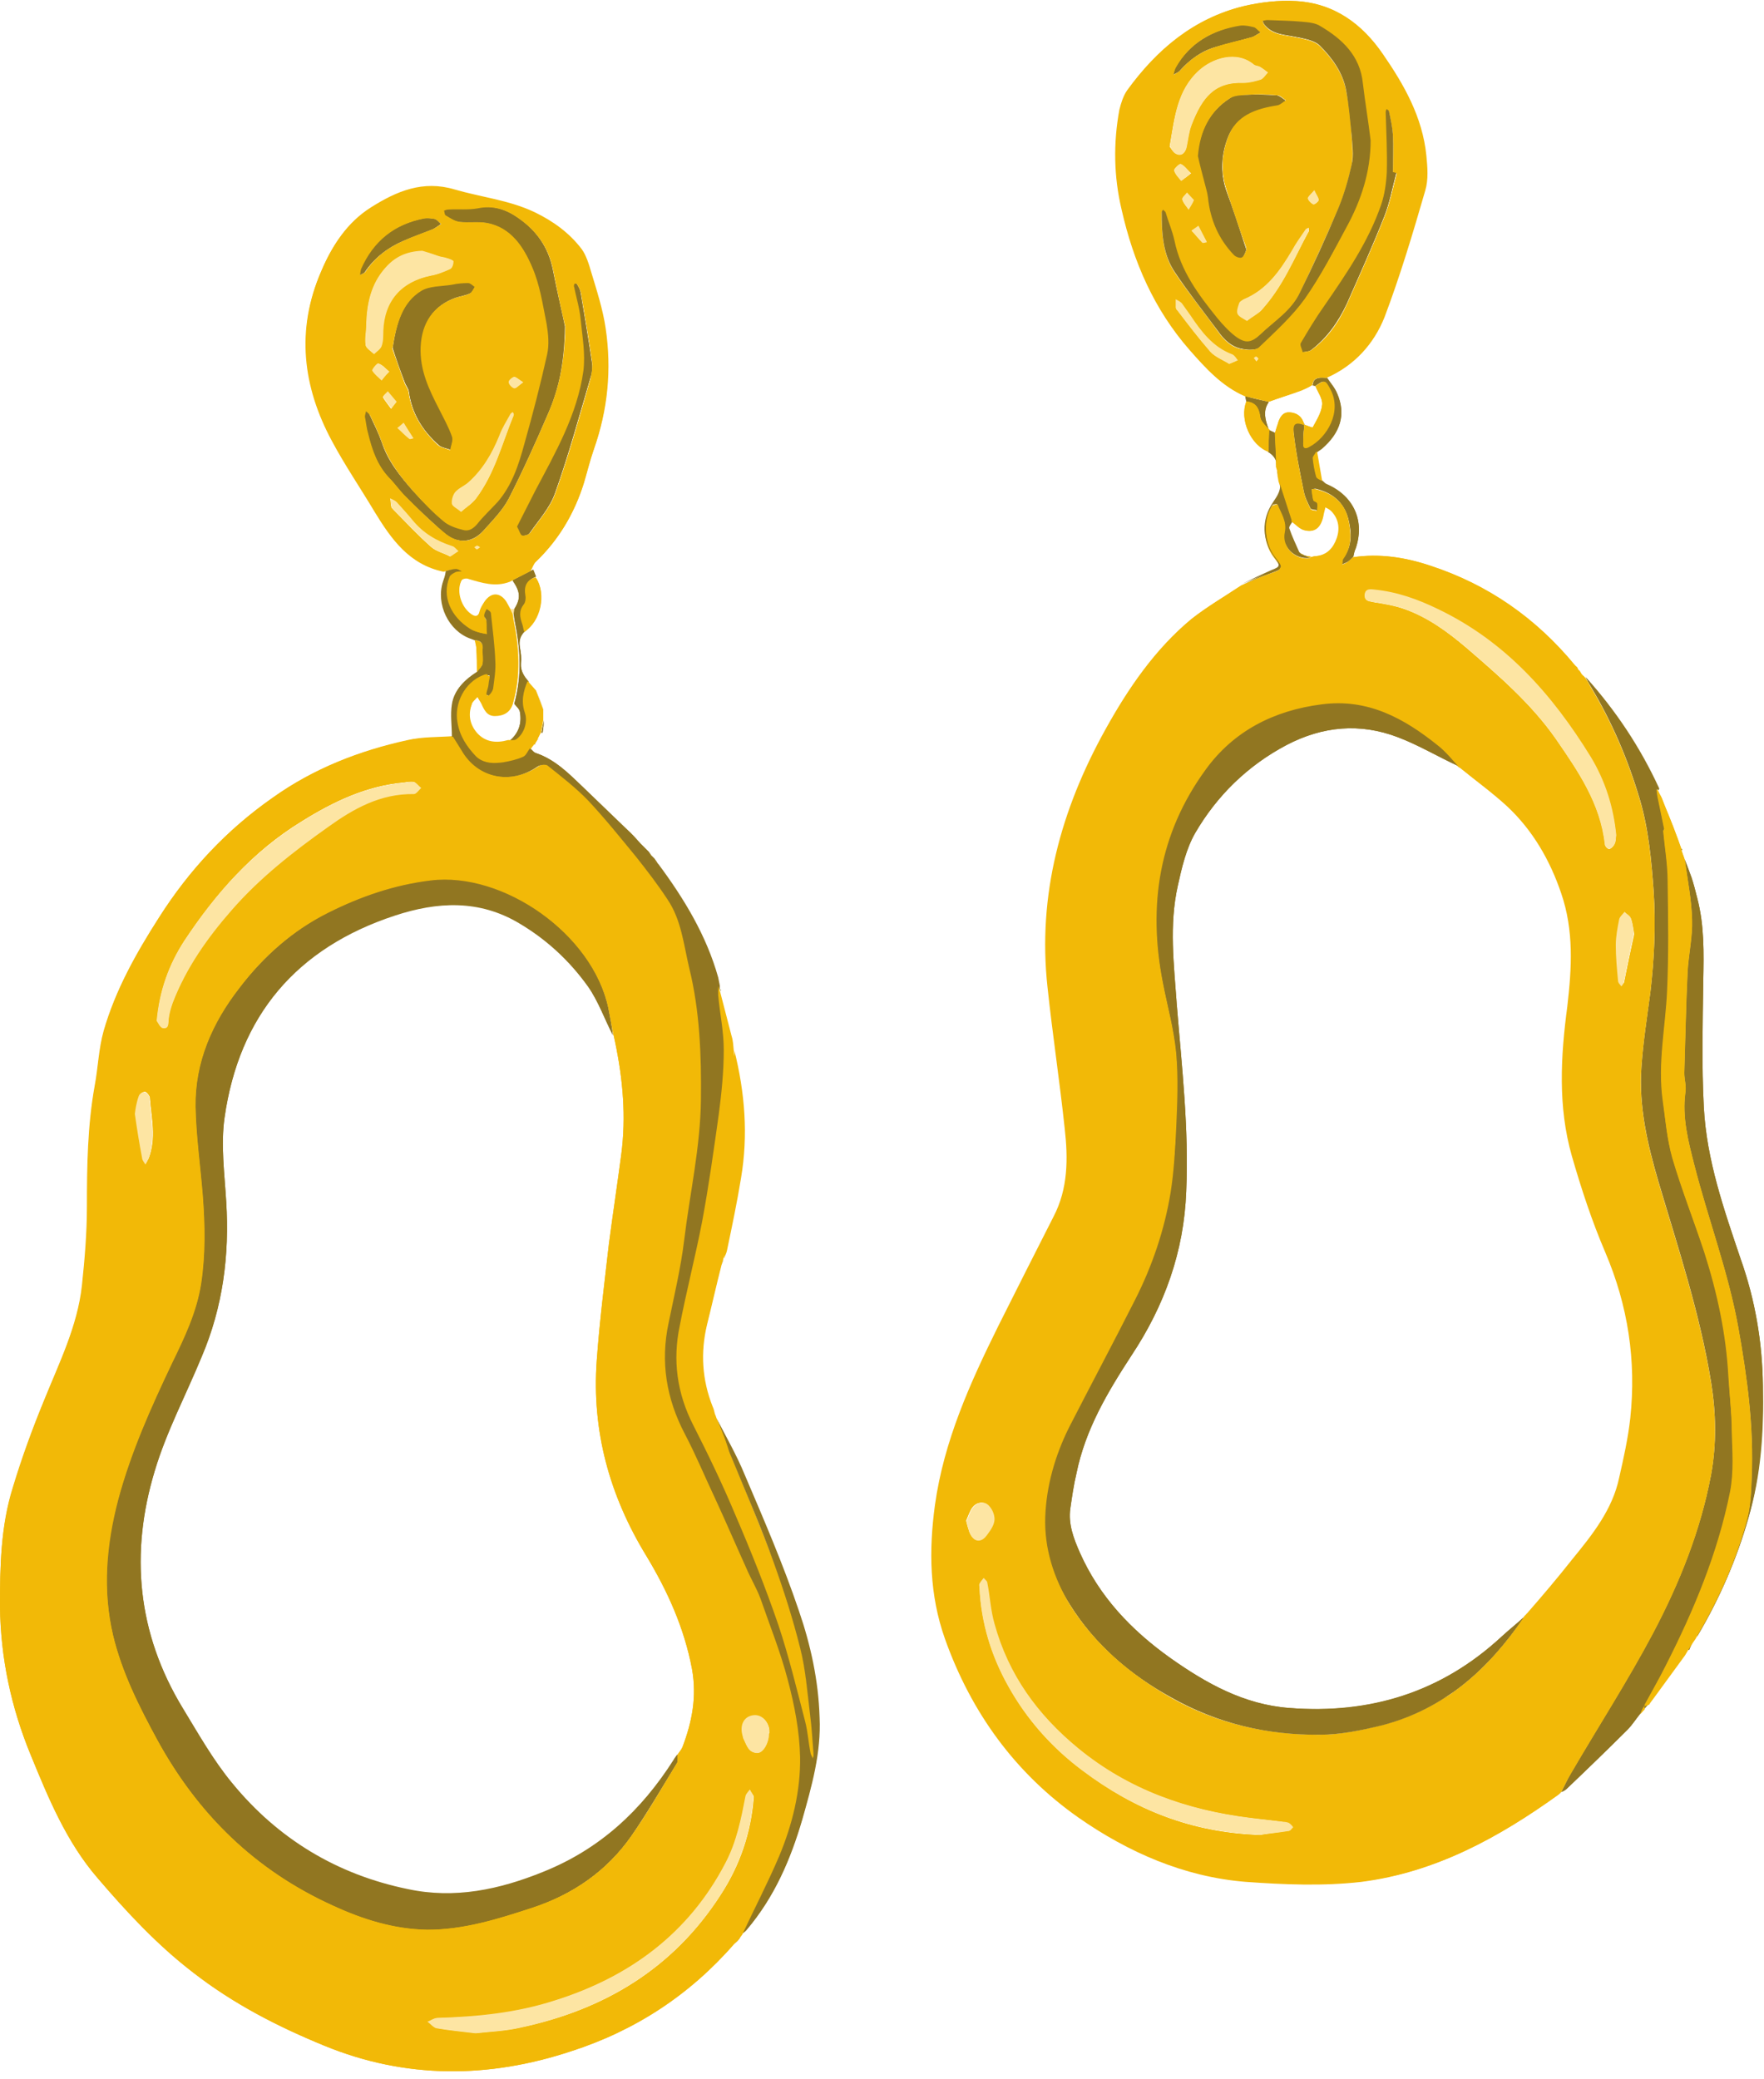 <?xml version="1.0" encoding="UTF-8"?><svg xmlns="http://www.w3.org/2000/svg" xmlns:xlink="http://www.w3.org/1999/xlink" height="373.1" preserveAspectRatio="xMidYMid meet" version="1.0" viewBox="0.0 -0.2 316.6 373.1" width="316.6" zoomAndPan="magnify"><g><g><g><path d="M235.1,99.9C235.1,99.9,235.1,99.9,235.1,99.9c-0.3-0.1-0.6-0.2-0.9-0.4C234.5,99.6,234.8,99.8,235.1,99.9z" fill="none"/><path d="M228.8,77.5c0.2-0.5,0.4-1,0.5-1.6c0.3-1.1,0.8-2.3,2.2-2.2c1.3,0.1,2.3,0.9,2.6,2.3 c-0.2-0.1-0.4-0.1-0.6-0.2c0.2,0,0.4,0.1,0.6,0.2c0,0-0.1,0-0.1,0c0.5,0.2,1.5,0.6,1.5,0.5c0.7-1.3,1.6-2.7,1.7-4.1 c0.1-1.1-0.8-2.2-1.2-3.3c0.8-0.6,1.3-0.9,1.6-0.8c-0.3,0-0.8,0.2-1.6,0.8c-0.2,0-0.3-0.1-0.5-0.1c0-0.1,0.1-0.3,0.1-0.4 c0,0.1-0.1,0.2-0.1,0.4c-0.7,0.3-1.3,0.7-2,1c-1.9,0.7-3.9,1.3-5.8,2c-0.8-0.2-1.6-0.4-2.4-0.6c0.8,0.2,1.6,0.4,2.4,0.6 c-1.1,1.6-0.6,3.3,0,4.9c-0.4-0.5-1-1-1.3-1.6c0.3,0.5,0.9,1.1,1.3,1.6c0.1,0,0.1,0.1,0.1,0.1c-0.1,1.3-0.1,2.6-0.2,3.9 c0.1-1.3,0.1-2.6,0.2-3.9C228.1,77.1,228.5,77.3,228.8,77.5z" fill="none"/><path d="M231.2,94.6c0.5,1.5,1.2,2.8,1.8,4.3c0.1,0.1,0.2,0.2,0.3,0.3c0,0,0,0,0,0c0.2,0.1,0.5,0.2,0.7,0.3l0.1,0 c0.3,0.1,0.7,0.1,1,0.2c0,0.1,0,0.1-0.1,0.2c0-0.1,0-0.1,0.1-0.2c0.3-0.1,0.7-0.2,1-0.2c2-0.2,3.1-1.4,3.7-3.2 c0.6-1.8,0.4-3.5-1-4.9c-0.3-0.3-0.7-0.5-1.1-0.7c-0.1,0.4-0.2,0.8-0.3,1.2c-0.4,2.4-1.6,3.5-3.6,2.9c-0.8-0.2-1.4-1-2.1-1.5 C231.6,93.7,231.1,94.3,231.2,94.6z" fill="none"/><path d="M226.6,3.4L226.6,3.4c0.2,0,0.3-0.1,0.5-0.1C226.9,3.3,226.7,3.4,226.6,3.4z" fill="none"/><path d="M230.4,18.1c0.1-0.1,0.2-0.2,0.4-0.2l0,0C230.7,17.9,230.6,18,230.4,18.1z" fill="none"/><path d="M273.7 289.7L273.7 289.7 273.7 289.8z" fill="none"/><path d="M105.6,176.6c-3.3-4.6-7.4-8.5-12.3-11.3c-7.2-4.2-14.7-3.9-22.3-1.4c-17.7,5.8-28,18-30.6,36.3 c-0.7,4.9,0,10.1,0.3,15.1c0.6,9.6-0.6,18.9-4.4,27.8c-2.9,6.8-6.3,13.4-8.4,20.4c-4.5,14.8-3.2,29.3,5,42.7 c2.8,4.6,5.5,9.4,8.9,13.5c8.2,10,18.8,16.4,31.5,19c8.4,1.8,16.4,0,24.3-3.1c10.2-4.1,17.6-11,23.4-20.1c0.2-0.3,0.5-0.6,0.7-1 c0,0.3,0,0.5,0,0.8c0-0.3,0-0.5,0-0.8c0.3-0.4,0.7-0.9,0.9-1.4c1.8-4.5,2.7-9.1,1.7-14c-1.4-7.3-4.3-14-8.2-20.3 c-6.6-10.8-9.8-22.4-8.9-35c0.5-7.1,1.3-14.1,2.2-21.1c0.6-5.3,1.4-10.6,2.2-15.9c0.9-6.8,0.3-13.5-1.1-20.2 c-0.1-0.5-0.2-0.9-0.3-1.4c0,0,0,0,0,0C108.6,182.4,107.4,179.3,105.6,176.6z" fill="none"/><path d="M235.9,81.2c0.1-0.1,0.1-0.2,0.2-0.3c0.3-0.2,0.6-0.4,0.9-0.6c-0.3,0.2-0.6,0.4-0.9,0.6 C236.1,81,236,81.1,235.9,81.2z" fill="none"/><path d="M93.3,127.5c-0.1-0.5-0.7-0.9-1-1.4c-0.4,1.7-1.7,2.2-3.2,2.2c-1.4,0-1.9-1.1-2.4-2.2 c-0.2-0.4-0.5-0.8-0.7-1.2c-0.3,0.4-0.7,0.7-1,1.1c-0.1,0.2-0.2,0.4-0.2,0.6c-0.6,1.8-0.2,3.5,1,4.9c1.5,1.7,3.5,1.8,5.6,1.3 C93.1,131.4,93.7,129.6,93.3,127.5z" fill="none"/><path d="M91.7,109.1c0.2,0.3,0.3,0.7,0.5,1c0.1,0.4,0.1,0.8,0.2,1.2c-0.1-0.4-0.1-0.8-0.2-1.2 C92,109.8,91.8,109.5,91.7,109.1z" fill="none"/><path d="M91.9,104.2c-2.5,1-5,0.2-7.4-0.5c-0.4-0.1-1.1,0.1-1.3,0.3c-1,1.9-0.3,4.6,1.3,5.9c0.9,0.8,1.6,1,2-0.5 c0.1-0.5,0.4-1,0.8-1.5c1.2-1.7,2.8-1.6,3.9,0.1c0.2,0.3,0.4,0.7,0.6,1.1c0.2,0,0.4,0,0.6,0C93.5,107.2,93.4,106,91.9,104.2z" fill="none"/><path d="M290.7,265c0.8-3.6,1.6-7.1,2-10.7c1.2-10.3-0.3-20.2-4.5-29.8c-2.4-5.6-4.3-11.4-6-17.3 c-2.5-8.8-2-17.8-0.8-26.8c0.9-6.8,1.3-13.6-1.1-20.3c-2.1-5.9-5.2-11.3-9.7-15.6c-2.6-2.4-5.4-4.5-8.2-6.7 c-0.2-0.1-0.4-0.2-0.6-0.4c0,0,0,0,0,0c-3.6-1.8-7.1-3.8-10.9-5.2c-6.8-2.6-13.5-2-20,1.4c-7,3.7-12.5,9-16.4,15.8 c-1.6,2.8-2.4,6.2-3.1,9.4c-1.6,7.1-0.8,14.2-0.2,21.3c0.9,11.2,2.2,22.4,1.7,33.6c-0.4,10.8-3.9,20.5-9.8,29.4 c-4.3,6.6-8.4,13.3-9.9,21.2c-0.4,2.1-0.8,4.2-1.1,6.3c-0.4,2.8,0.6,5.4,1.7,7.9c3.5,7.9,9.2,13.9,16.2,18.9 c6.5,4.6,13.3,8.4,21.4,9c14.5,1.1,27.3-2.8,38.1-12.8c1.3-1.2,2.6-2.3,4-3.5c0,0,0,0,0,0c0.1-0.1,0.1-0.2,0.2-0.3l0-0.1 c0,0,0.1,0,0.1,0c0.1-0.1,0.1-0.2,0.2-0.2l0-0.1c0,0,0.1,0,0.1,0c2.8-3.3,5.6-6.5,8.3-9.8C285.9,275.2,289.5,270.8,290.7,265z" fill="none"/><g id="change1_1"><path d="M80.2,46c-0.5-0.2-1.1-0.2-1.6-0.4c-1.1-0.3-2.2-0.7-2.8-1c-3,0.2-5,1.2-6.6,3c-2.7,3-3.4,6.6-3.5,10.4 c0,1.2-0.3,2.4-0.1,3.6c0.1,0.6,1,1.1,1.5,1.6c0.5-0.5,1.2-0.9,1.4-1.5c0.3-0.8,0.2-1.8,0.3-2.7c0.2-5.4,3.3-8.9,8.5-9.9 c1.2-0.2,2.4-0.7,3.5-1.2c0.3-0.2,0.6-0.9,0.6-1.4C81.4,46.4,80.6,46.2,80.2,46z" fill="#fde5a3"/></g><g id="change1_2"><path d="M81.3,97.7c-2.8-0.9-5.2-2.3-7.1-4.6c-0.9-1.1-1.9-2.2-2.9-3.3c-0.3-0.3-0.8-0.5-1.2-0.7 c0,0.5,0.1,1,0.2,1.5c0,0.2,0.2,0.5,0.4,0.6c2.2,2.2,4.4,4.6,6.8,6.7c0.9,0.8,2.3,1.1,3.5,1.7c0.6-0.4,1.1-0.7,1.5-1 C82,98.3,81.7,97.9,81.3,97.7z" fill="#fde5a3"/></g><g id="change1_3"><path d="M236.3,81l0.1,0c0.2-0.2,0.4-0.4,0.6-0.6c-0.3,0.2-0.6,0.4-0.9,0.6C236.1,80.9,236.3,81,236.3,81z" fill="#fde5a3"/></g><g id="change1_4"><path d="M92.3,69.5c0.4,0.1,0.9-0.5,1.7-1.1c-0.9-0.5-1.3-1-1.7-1c-0.4,0-1.1,0.7-1,1C91.3,68.8,91.8,69.4,92.3,69.5 z" fill="#fde5a3"/></g><g id="change1_5"><path d="M71.3,71.8c-0.6-0.7-1.1-1.3-1.6-1.9c-0.3,0.4-1,0.9-0.9,1.1c0.4,0.8,1,1.4,1.5,2.1 C70.5,72.8,70.8,72.4,71.3,71.8z" fill="#fde5a3"/></g><g id="change1_6"><path d="M225,64.1c0.1,0.2,0.3,0.3,0.5,0.6c0.2-0.2,0.3-0.3,0.4-0.5c-0.2-0.1-0.3-0.3-0.5-0.4 C225.3,63.7,225.2,64,225,64.1z" fill="#fde5a3"/></g><g id="change1_7"><path d="M74.2,78.5c0,0,0-0.1,0-0.1c-0.6-0.9-1.2-1.8-1.8-2.8c-0.6,0.5-0.9,0.8-1.2,1c0.7,0.7,1.4,1.4,2.2,2 C73.6,78.7,73.9,78.6,74.2,78.5z" fill="#fde5a3"/></g><g id="change1_8"><path d="M67.8,65c-0.2-0.1-1.2,1.1-1.1,1.3c0.4,0.7,1.1,1.2,1.7,1.8c0.4-0.4,0.8-0.9,1.4-1.6 C69,65.8,68.5,65.2,67.8,65z" fill="#fde5a3"/></g><g id="change1_9"><path d="M134.5,320.9c-0.3,0.4-0.7,0.8-0.8,1.2c-0.7,4.1-1.6,8.2-3.6,12c-6.6,12.7-17.2,20.5-30.7,24.7 c-6.8,2.1-13.8,2.8-20.9,3.1c-0.6,0-1.2,0.4-1.9,0.7c0.6,0.4,1.1,1.1,1.7,1.2c2.3,0.4,4.6,0.6,6.9,0.9c2.7-0.3,5.4-0.4,8-1 c15.1-3.3,27.5-10.6,36-23.8c3.4-5.3,5.5-11.2,5.9-17.6C135.3,321.8,134.8,321.3,134.5,320.9z" fill="#fde5a3"/></g><g id="change1_10"><path d="M85.1,98c0.2,0.1,0.3,0.4,0.5,0.4c0.1,0,0.3-0.2,0.6-0.4c-0.3-0.1-0.4-0.3-0.6-0.3 C85.4,97.7,85.3,97.9,85.1,98z" fill="#fde5a3"/></g><g id="change1_11"><path d="M26,208.9c0.2-0.4,0.5-0.7,0.6-1.1c1.4-3.6,0.5-7.4,0.2-11c0-0.4-0.5-1-0.9-1c-0.3,0-1,0.4-1.1,0.8 c-0.4,1.1-0.6,2.3-0.9,3.3c0.5,2.8,0.9,5.4,1.3,7.9C25.4,208.2,25.8,208.6,26,208.9z" fill="#fde5a3"/></g><g id="change1_12"><path d="M133.5,312c0.6,1.1,0.9,2.5,2.5,2.4c1-0.1,2-1.8,2-3.4c0-0.1,0-0.1,0-0.3c0-0.1,0-0.3,0-0.5 c-0.2-1.7-1.5-2.9-2.9-2.7c-1.6,0.2-2.4,1.7-2,3.4C133.3,311.3,133.4,311.7,133.5,312z" fill="#fde5a3"/></g><g id="change1_13"><path d="M84,86.4c-0.7,0.6-1.7,1-2.3,1.7c-0.4,0.5-0.7,1.5-0.6,2.1c0.1,0.5,0.9,0.8,1.7,1.4c1-0.9,2-1.5,2.7-2.4 c3.4-4.5,4.7-9.9,6.8-15c0.1-0.2-0.1-0.4-0.2-0.6c-0.2,0.1-0.4,0.2-0.5,0.4c-0.7,1.3-1.5,2.5-2,3.9C88.3,81.2,86.6,84.1,84,86.4z" fill="#fde5a3"/></g><g id="change1_14"><path d="M29.2,184.4c1.2,0.2,1-0.9,1.1-1.7c0.2-0.9,0.4-1.9,0.7-2.8c2.4-6.3,6.3-11.7,10.7-16.8 c5-5.8,11-10.4,17.2-14.8c4.6-3.3,9.4-6,15.4-5.9c0.4,0,0.8-0.7,1.3-1.1c-0.4-0.4-0.8-1-1.3-1.1c-0.5-0.2-1.2,0-1.8,0.1 c-6.8,0.6-12.8,3.5-18.4,7c-8.7,5.4-15.5,12.9-21.1,21.5c-2.7,4.2-4.4,8.8-4.9,14.4C28.3,183.4,28.7,184.3,29.2,184.4z" fill="#fde5a3"/></g><g id="change1_15"><path d="M92.3,109.1C92.3,109.1,92.3,109.1,92.3,109.1c-0.2,0-0.4,0-0.6,0c0.2,0.3,0.3,0.7,0.5,1 C92.2,109.8,92.3,109.5,92.3,109.1z" fill="#fde5a3"/></g><g id="change1_16"><path d="M211.2,27.5c1,0.4,1.6-0.4,1.8-1.3c0.3-1.3,0.4-2.7,0.9-4c1.9-4.9,4.1-7.7,9.3-7.5c1,0,2.1-0.2,3.1-0.6 c0.5-0.2,0.8-0.8,1.3-1.3c-0.5-0.4-0.9-0.7-1.4-1c-0.3-0.2-0.8-0.1-1.1-0.4c-3.2-2.7-7.6-1.1-9.9,1c-4,3.6-4.3,8.5-5.2,13.6 C210.2,26.4,210.6,27.2,211.2,27.5z" fill="#fde5a3"/></g><g id="change1_17"><path d="M216.5,43.3c0,0,0-0.1,0-0.1c-0.5-1-1-1.9-1.5-2.9c-0.7,0.5-1,0.7-1.3,0.9c0.7,0.8,1.3,1.5,2,2.2 C215.9,43.5,216.3,43.4,216.5,43.3z" fill="#fde5a3"/></g><g id="change1_18"><path d="M231.3,326.9c-0.3-0.2-0.7-0.2-1-0.2c-2-0.2-3.9-0.4-5.9-0.7c-11.4-1.4-21.9-5.1-30.9-12.5 c-7.2-5.9-12.5-13.2-15-22.3c-0.7-2.4-0.8-5-1.3-7.4c-0.1-0.3-0.5-0.6-0.7-0.9c-0.3,0.4-0.6,0.7-0.8,1.1c-0.1,0.2,0,0.5,0,0.7 c0.3,6.3,2.1,12.2,5.2,17.7c3.3,6,7.8,11,13.3,15.1c9.2,6.9,19.5,11.1,31.9,11.5c1.2-0.2,3.2-0.4,5.1-0.7c0.2,0,0.4-0.3,0.6-0.5 c0.1-0.1,0.1-0.2,0.2-0.2c-0.1-0.1-0.3-0.3-0.4-0.4C231.6,327.1,231.4,327,231.3,326.9z" fill="#fde5a3"/></g><g id="change1_19"><path d="M290.3,175.8c0,0.3,0.4,0.6,0.6,1c0.2-0.2,0.5-0.4,0.5-0.7c0.6-3,1.2-6,1.8-8.8c-0.2-1.1-0.3-2-0.6-2.8 c-0.2-0.5-0.8-0.8-1.2-1.2c-0.3,0.5-0.9,0.9-1,1.4c-0.3,1.5-0.6,3.1-0.6,4.6C289.9,171.5,290.1,173.7,290.3,175.8z" fill="#fde5a3"/></g><g id="change1_20"><path d="M231.8,44.8c-2.1,3.7-4.5,7.1-8.7,8.8c-0.3,0.1-0.7,0.4-0.8,0.7c-0.2,0.6-0.5,1.4-0.3,1.9 c0.2,0.5,0.9,0.8,1.6,1.3c0.9-0.7,1.9-1.1,2.6-1.9c3.9-4,6-9.2,8.5-14.1c0.1-0.2,0-0.5,0.1-0.8c-0.2,0.1-0.6,0.2-0.7,0.4 C233.4,42.3,232.5,43.5,231.8,44.8z" fill="#fde5a3"/></g><g id="change1_21"><path d="M211.9,29.2c-0.2-0.1-1.3,0.9-1.2,1.2c0.2,0.7,0.9,1.3,1.3,1.9c0.5-0.4,0.9-0.8,1.7-1.4 C213,30.1,212.5,29.5,211.9,29.2z" fill="#fde5a3"/></g><g id="change1_22"><path d="M221.2,63.3c-3.5-1.3-5.7-4.1-7.6-7.1c-0.5-0.7-0.9-1.4-1.5-2.1c-0.3-0.3-0.7-0.4-1.1-0.7 c0,0.5-0.1,0.9,0,1.4c0,0.2,0.2,0.5,0.3,0.7c1.9,2.5,3.8,5.1,5.9,7.4c0.9,1,2.3,1.5,3.4,2.2c0.8-0.3,1.2-0.5,1.7-0.7 C221.9,64,221.7,63.4,221.2,63.3z" fill="#fde5a3"/></g><g id="change1_23"><path d="M246.6,107.8c1.8,0.4,3.7,0.6,5.4,1.2c4.2,1.6,7.8,4.1,11.2,7c5.8,5,11.6,10,16,16.3c4,5.8,8,11.6,8.8,18.9 c0,0.3,0.6,0.9,0.8,0.9c0.4-0.1,0.8-0.5,1-0.9c0.2-0.5,0.2-1.2,0.3-1.7c-0.5-5.1-1.9-9.9-4.6-14.1c-6.9-11.1-15.3-20.7-27.4-26.5 c-3.6-1.7-7.4-3.1-11.4-3.5c-0.8-0.1-1.7-0.2-1.8,1C244.9,107.7,245.8,107.7,246.6,107.8z" fill="#fde5a3"/></g><g id="change1_24"><path d="M214.4,35.7c-0.5-0.5-0.9-0.9-1.3-1.4c-0.3,0.4-1,1-0.9,1.3c0.2,0.7,0.8,1.3,1.2,1.9 C213.6,37,214,36.4,214.4,35.7z" fill="#fde5a3"/></g><g id="change1_25"><path d="M235.7,36.5c0.2,0.1,1-0.5,1-0.8c0-0.4-0.4-0.9-0.8-1.8c-0.6,0.8-1.2,1.2-1.2,1.5 C234.8,35.9,235.3,36.4,235.7,36.5z" fill="#fde5a3"/></g><g id="change1_26"><path d="M177.3,275.3c0.6-0.8,1.2-1.9,1.3-2.8c0-0.9-0.5-2-1.2-2.6c-0.9-0.8-2.1-0.4-2.8,0.5 c-0.5,0.7-0.8,1.7-1.1,2.4c0.2,0.9,0.4,1.5,0.6,2.1C174.8,276.7,176.1,276.9,177.3,275.3z" fill="#fde5a3"/></g><g id="change2_2"><path d="M129.4,177.5c0-0.1-0.1-0.1-0.1-0.2C129.3,177.5,129.3,177.6,129.4,177.5 C129.4,177.6,129.4,177.6,129.4,177.5z" fill="#917621"/></g><g id="change2_3"><path d="M81.2,50.9c-1.9,0.3-4,0.2-5.5,1.1c-3.5,2.1-4.5,5.7-5.2,10.3c0.6,1.7,1.4,3.9,2.2,6.2 c0.2,0.5,0.6,1,0.7,1.5c0.5,3.9,2.4,7,5.3,9.6c0.5,0.5,1.4,0.6,2.2,0.9c0.1-0.8,0.5-1.8,0.3-2.5c-0.6-1.7-1.5-3.3-2.3-4.9 c-1.8-3.5-3.5-7-3.3-11.2c0.2-4.2,2.2-7.3,6.2-8.7c0.9-0.3,1.8-0.4,2.6-0.8c0.4-0.2,0.6-0.8,0.9-1.2c-0.4-0.2-0.8-0.7-1.2-0.7 C83.1,50.6,82.1,50.8,81.2,50.9z" fill="#917621"/></g><g id="change2_4"><path d="M72.4,43c1.8-0.8,3.6-1.4,5.3-2.1c0.4-0.2,0.8-0.5,1.4-0.9c-0.5-0.4-0.8-0.8-1.2-0.9 c-0.6-0.1-1.3-0.2-1.9-0.1c-5.4,1.1-9.2,4.1-11.4,9.1c-0.1,0.3-0.2,0.7-0.2,1.1c0.3-0.2,0.8-0.3,1-0.6C67.3,46,69.6,44.2,72.4,43 z" fill="#917621"/></g><g id="change2_5"><path d="M231.4,306.3c-8.1-0.6-14.9-4.4-21.4-9c-7-5-12.7-11-16.2-18.9c-1.1-2.5-2.1-5.1-1.7-7.9 c0.3-2.1,0.6-4.2,1.1-6.3c1.6-7.9,5.6-14.6,9.9-21.2c5.9-8.9,9.4-18.6,9.8-29.4c0.5-11.3-0.8-22.4-1.7-33.6 c-0.5-7.1-1.4-14.2,0.2-21.3c0.7-3.2,1.5-6.6,3.1-9.4c3.9-6.7,9.4-12.1,16.4-15.8c6.5-3.4,13.2-4,20-1.4 c3.7,1.4,7.2,3.5,10.9,5.2l0,0c0,0,0,0,0,0c-1.3-1.3-2.4-2.8-3.8-3.9c-6.1-4.9-12.6-8.5-20.9-7.4c-8.6,1.2-15.7,4.9-20.8,11.7 c-8.4,11.4-10.4,24.4-7.7,38.2c0.8,4.2,2,8.4,2.4,12.7c0.4,4.4,0.2,9,0,13.5c-0.1,3.8-0.4,7.7-1,11.5c-1.1,6.8-3.3,13.2-6.4,19.3 c-3.8,7.6-7.9,15.1-11.8,22.8c-2.6,5.1-4.1,10.5-4.3,16.1c-0.2,5.7,1.4,11.1,4.5,15.9c4.5,7.2,10.7,12.5,18.1,16.6 c8.3,4.7,17.3,6.8,26.7,6.7c3.7,0,7.5-0.8,11.2-1.7c2.8-0.7,5.4-1.7,7.8-2.9c1.2-0.6,2.4-1.3,3.5-2c0.6-0.4,1.1-0.7,1.7-1.1 c4.9-3.5,8.9-8.1,12.5-13.3c-1.3,1.2-2.7,2.3-4,3.5C258.7,303.5,245.9,307.5,231.4,306.3z" fill="#917621"/></g><g id="change2_6"><path d="M283.3 120L283.2 120 283.3 120.1z" fill="#917621"/></g><g id="change2_7"><path d="M226.1,62.1c2.9-2.7,5.9-5.4,8.2-8.7c2.8-4,5-8.4,7.4-12.7c2.7-4.9,4.4-10.1,4.5-15.8 c-0.5-3.4-1.1-6.9-1.4-10.3c-0.5-5-3.7-7.9-7.6-10.2c-0.9-0.6-2.2-0.7-3.3-0.8c-2.1-0.2-4.1-0.3-6.2-0.3c-0.2,0-0.3,0-0.5,0.1 s-0.3,0.1-0.5,0.1c0.1,0.1,0.1,0.3,0.2,0.5c0.1,0.2,0.1,0.3,0.3,0.4c1.4,1.6,3.5,1.6,5.4,2c1.5,0.3,3.4,0.6,4.4,1.6 c2.2,2.2,4.1,4.8,4.7,8c0.5,2.7,0.7,5.5,1,8.2c0.1,1.7,0.4,3.5,0,5.1c-0.6,2.7-1.4,5.5-2.5,8.1c-2.1,5-4.4,10-6.8,14.9 c-1.5,3.2-4.6,5.1-7,7.4c-1.6,1.5-2.6,1.7-4.4,0.4c-1.2-0.9-2.3-2.1-3.3-3.3c-3.4-4.1-6.6-8.4-7.7-13.9c-0.4-1.7-1-3.4-1.6-5.1 c-0.1-0.2-0.3-0.4-0.5-0.5c-0.1,0.2-0.3,0.4-0.3,0.6c0,3.8,0.2,7.6,2.4,10.8c2.4,3.6,5.1,7,7.7,10.5c1.1,1.6,2.5,2.9,4.4,3.2 C224,62.6,225.5,62.7,226.1,62.1z" fill="#917621"/></g><g id="change2_8"><path d="M92.3,109.1C92.3,109.1,92.3,109.1,92.3,109.1c0,0.3-0.1,0.6-0.1,1c0.1,0.4,0.1,0.8,0.2,1.2 c1,4.9,1.3,9.8-0.1,14.8c0.4,0.5,0.9,0.9,1,1.4c0.4,2.1-0.2,3.9-1.9,5.3c0,0,0,0,0,0c0.3,0,0.7,0.1,1.1,0c0.1,0,0.2-0.1,0.3-0.1 c1.4-0.9,2.1-3.1,1.6-4.8c-0.2-0.5-0.3-1-0.3-1.5c-0.2-1.5,0.2-2.9,0.8-4.3c0,0,0,0,0,0c-0.8-0.9-1.5-1.9-1.4-3.3 c0.1-0.9,0-1.9-0.2-2.9c-0.2-1.2,0.1-2.1,0.9-2.9c-0.1-0.5-0.2-1-0.4-1.5c-0.4-1.2-0.6-2.3,0.3-3.4c0.3-0.4,0.4-1.1,0.3-1.6 c-0.3-1.6,0.2-2.7,1.8-3.3c-0.2-0.4-0.3-0.8-0.5-1.2c-1.2,0.6-2.5,1.3-3.7,1.9C93.4,106,93.5,107.2,92.3,109.1z" fill="#917621"/></g><g id="change2_9"><path d="M273.7 289.8L273.7 289.7 273.7 289.7 273.7 289.7z" fill="#917621"/></g><g id="change2_10"><path d="M230.4,17.6c-0.1-0.1-0.3-0.2-0.4-0.3c-0.3-0.2-0.5-0.3-0.8-0.4c-1.8-0.1-3.5-0.2-5.3-0.1 c-1.1,0-2.3,0-3.1,0.6c-3.6,2.3-5.3,5.8-5.9,10.5c0.4,1.4,0.9,3.3,1.3,5.2c0.2,0.7,0.5,1.4,0.5,2.2c0.4,4,1.9,7.5,4.7,10.4 c0.3,0.3,1.1,0.5,1.4,0.4c0.4-0.2,0.6-0.8,0.8-1.3c0.1-0.3-0.1-0.7-0.2-1c-1.1-3.4-2.2-6.7-3.4-10c-1-3.1-0.8-6.3,0.3-9.2 c1.4-3.9,5-5.2,8.9-5.8c0.4-0.1,0.8-0.3,1.1-0.6c0.1-0.1,0.2-0.2,0.4-0.2C230.7,17.8,230.6,17.7,230.4,17.6z" fill="#917621"/></g><g id="change2_11"><path d="M104.7,66.4c-1.1,7.8-5,14.5-8.6,21.4c-1.1,2.2-2.3,4.3-3.4,6.4c0.4,0.8,0.5,1.6,0.9,1.6 c0.5,0.1,1.3-0.1,1.5-0.5c1.6-2.3,3.6-4.5,4.5-7.1c2.4-6.7,4.3-13.7,6.3-20.5c0.3-0.9,0.5-2,0.3-3c-0.6-4.1-1.3-8.2-2-12.4 c-0.1-0.6-0.4-1.1-0.7-1.6c-0.1-0.1-0.3-0.1-0.5-0.1c0,0.1-0.1,0.3-0.1,0.4c0.4,2,1,3.9,1.2,5.9 C104.5,60.1,105.1,63.3,104.7,66.4z" fill="#917621"/></g><g id="change2_12"><path d="M117.4,154.1C117.4,154.1,117.4,154.1,117.4,154.1C117.4,154.1,117.4,154.1,117.4,154.1 C117.4,154.1,117.4,154.1,117.4,154.1z" fill="#917621"/></g><g id="change2_13"><path d="M303.1,295.9c0,0,0.1,0,0.1-0.1c0.2-0.5,0.4-1,0.7-1.5c-0.3,0.5-0.6,0.9-0.9,1.4 C303.1,295.8,303.1,295.9,303.1,295.9z" fill="#917621"/></g><g id="change2_14"><path d="M282.7,119.2C282.7,119.2,282.6,119.1,282.7,119.2C282.6,119.1,282.7,119.2,282.7,119.2z" fill="#917621"/></g><g id="change2_15"><path d="M133.6,264.3c-1.4-3.4-3.3-6.7-5-10c0.9,2.3,1.8,4.6,2.8,6.8c2.6,6.4,5.4,12.7,7.7,19.2 c1.8,5,3.4,10,4.7,15.2c1,3.9,1.3,8,1.8,12.1c0.3,2.2,0.4,4.5,0.6,6.8c0,0.3,0,0.6,0,0.9c-0.1-0.3-0.4-0.6-0.4-0.9 c-0.3-1.9-0.5-3.9-1-5.8c-1.5-5.8-2.9-11.6-4.8-17.3c-2.3-6.7-5-13.2-7.7-19.7c-2.3-5.5-4.9-10.8-7.6-16.2 c-2.9-5.7-3.6-11.6-2.4-17.8c1.3-6.2,2.9-12.4,4-18.6c1.2-6.4,2.1-12.8,3-19.3c0.5-3.8,0.9-7.7,0.9-11.6c0-3.3-0.7-6.5-1-9.8 c-0.1-0.5,0-1.1,0-1.6c-0.1-0.5-0.2-1-0.3-1.5c-2.1-7.5-6.1-14.1-10.7-20.3c-0.1-0.1-0.2-0.2-0.3-0.4c0,0,0,0,0,0 c-0.1-0.2-0.3-0.4-0.4-0.6c-0.1-0.1-0.2-0.2-0.3-0.3c-0.1-0.1-0.2-0.2-0.3-0.3c0,0,0,0,0,0c-0.1-0.2-0.3-0.4-0.4-0.6 c-0.1-0.1-0.2-0.2-0.3-0.3c0,0,0,0,0,0c-0.1-0.1-0.2-0.2-0.3-0.3l0,0c-0.1-0.1-0.2-0.2-0.3-0.3c0,0,0,0,0,0 c-0.1-0.1-0.2-0.2-0.3-0.3c-0.1-0.1-0.2-0.2-0.3-0.3c-0.8-0.9-1.6-1.8-2.5-2.6c-2.7-2.6-5.4-5.2-8.1-7.8 c-2.4-2.3-4.8-4.7-8.1-5.8c-0.4-0.1-0.7-0.5-1-0.8c-0.4,0.5-0.7,1.3-1.2,1.5c-1.1,0.5-2.4,0.8-3.6,1c-1.6,0.2-3.3,0.3-4.6-1 c-1.7-1.7-3-3.6-3.3-6.1c-0.5-3.4,1.3-7.1,4.5-8.4c0.7-0.3,1.2-0.4,0.9,0.7c-0.1,0.4-0.1,0.9-0.2,1.3c-0.1,0.4-0.3,0.9-0.3,1.3 c0,0.1,0.7,0.4,0.7,0.3c0.3-0.4,0.7-0.8,0.8-1.2c0.2-1.6,0.5-3.3,0.4-4.9c-0.1-2.9-0.5-5.8-0.8-8.7c0-0.3-0.6-0.6-1-0.9 c-0.2,0.4-0.5,0.8-0.5,1.3c0,0.3,0.4,0.6,0.4,0.9c0.1,0.8,0,1.6,0.1,2.4c-0.6-0.1-1.1-0.2-1.7-0.4c-0.4-0.1-0.7-0.3-1.1-0.5 c-3.3-2.1-5.1-5.7-3.6-9.3c0.1-0.4,0.6-0.6,1-0.8c0.3-0.2,0.8-0.1,1.2-0.2c-0.4-0.2-0.8-0.5-1.3-0.5c-0.6,0-1.3,0.2-1.9,0.4 c-0.2,0.6-0.4,1.1-0.6,1.7c-1.3,4,1,8.8,4.9,10.2c0,0,0,0,0,0c0.3,0.1,0.5,0.2,0.8,0.3c1.1,0,1.6,0.6,1.4,1.8 c-0.1,0.8,0.1,1.6,0,2.4c-0.1,0.6-0.7,1-1,1.5c-2.2,1.4-4.1,3.2-4.5,5.8c-0.3,1.9,0,3.8,0,5.8h0c0.3,0.4,0.5,0.8,0.8,1.2 c0.3,0.4,0.5,0.8,0.7,1.2c3,5.1,9,6.3,13.8,3c0.4-0.3,1.4-0.5,1.7-0.2c2.5,2,5.1,4,7.3,6.3c3.1,3.2,5.9,6.6,8.6,10.1 c2,2.5,3.9,5,5.6,7.6c2.4,3.7,2.9,8.2,3.9,12.3c1.9,7.8,2.2,15.7,2.1,23.7c-0.1,8.5-2,16.7-3,25.1c-0.6,5-1.7,9.9-2.8,14.9 c-1.5,7-0.4,13.6,2.9,19.9c2,3.7,3.7,7.6,5.4,11.5c1.9,4.2,3.7,8.3,5.6,12.5c0.9,1.9,1.9,3.7,2.6,5.6c1.8,4.8,3.7,9.6,4.9,14.6 c1.2,4.5,2.1,9.2,2.2,13.8c0.1,6.2-1.4,12.2-3.8,17.9c-2,4.8-4.4,9.4-6.6,14c0,0,0,0,0,0c0.3-0.3,0.7-0.5,1-0.9 c4.9-5.8,7.8-12.5,9.9-19.7c1.7-6,3.4-12,3.1-18.3c-0.2-6.6-1.6-13-3.7-19.1C140.6,280.6,137.1,272.5,133.6,264.3z" fill="#917621"/></g><g id="change2_16"><path d="M226.2,74.7c0,0.2,0.1,0.4,0.2,0.6c0.3,0.5,0.9,1.1,1.3,1.6c-0.6-1.6-1.1-3.3,0-4.9 c-0.8-0.2-1.6-0.4-2.4-0.6c-0.6-0.1-1.2-0.3-1.8-0.4c0,0,0,0,0,0c0.1,0.3,0.1,0.6,0.2,0.9C225.4,72,225.9,73,226.2,74.7z" fill="#917621"/></g><g id="change2_17"><path d="M113.3,329.3c2.9-4.2,5.5-8.7,8.2-13.1c0.1-0.1,0.1-0.2,0.1-0.3c0-0.1,0-0.2,0-0.4c0-0.3,0-0.5,0-0.8 c-0.2,0.3-0.5,0.6-0.7,1c-5.8,9.1-13.2,16-23.4,20.1c-7.9,3.2-15.9,4.9-24.3,3.1c-12.7-2.6-23.3-9-31.5-19 c-3.4-4.1-6.1-8.9-8.9-13.5c-8.2-13.5-9.5-27.9-5-42.7c2.1-7,5.6-13.6,8.4-20.4c3.8-8.9,5-18.2,4.4-27.8c-0.3-5-1-10.2-0.3-15.1 c2.6-18.3,12.9-30.5,30.6-36.3c7.6-2.5,15.1-2.9,22.3,1.4c4.9,2.9,9,6.7,12.3,11.3c1.9,2.7,3,5.9,4.5,8.8c0,0,0,0,0,0 c0,0,0,0,0,0l0,0c-0.3-1.6-0.6-3.2-0.9-4.7c-2.8-13.4-18.8-24.6-31.9-23c-6.5,0.8-12.6,2.9-18.4,5.8c-6.4,3.2-11.7,8-16,13.6 c-4.8,6.2-7.9,13.3-7.8,21.2c0.1,5.3,0.8,10.6,1.3,16c0.4,5.3,0.5,10.5-0.3,15.8c-0.8,5.1-3,9.6-5.2,14.2c-3.8,8-7.4,16-9.7,24.6 c-2.2,8-2.8,16.1-0.9,24.3c1.6,6.7,4.7,12.9,8,18.9c7.3,13.3,17.5,23.3,31.4,29.6c5.4,2.5,11,4.2,17,4.3 c6.5,0.1,12.6-1.9,18.7-3.9C102.8,339.8,108.9,335.6,113.3,329.3z" fill="#917621"/></g><g id="change2_18"><path d="M282.9,119.4C282.9,119.4,282.9,119.4,282.9,119.4C282.9,119.4,282.9,119.4,282.9,119.4z" fill="#917621"/></g><g id="change2_19"><path d="M80.1,95.7c2.3,1.8,4.8,1.4,6.7-0.7c1.6-1.8,3.4-3.6,4.5-5.7c2.5-4.9,4.8-10,7-15.1c1.9-4.3,3-8.9,3.1-15.8 c-0.4-2.1-1.4-6.1-2.2-10.2c-0.8-4-2.9-7-6.2-9.3c-2.3-1.6-4.6-2.3-7.4-1.8c-1.7,0.3-3.5,0.1-5.2,0.2c-0.3,0-0.5,0.1-0.8,0.2 c0.1,0.3,0.1,0.8,0.3,0.9c0.8,0.5,1.7,1.1,2.6,1.2c1.6,0.2,3.3-0.1,4.9,0.2c4.3,0.8,6.5,4.3,8,7.8c1.4,3.2,1.9,6.8,2.6,10.2 c0.3,1.8,0.5,3.8,0.1,5.5c-1.2,5.4-2.6,10.8-4.1,16.1c-1.1,3.7-2.2,7.4-4.8,10.4c-1.2,1.4-2.5,2.6-3.7,4c-0.7,0.8-1.5,1.3-2.5,1 c-1.1-0.4-2.4-0.7-3.3-1.4c-1.9-1.7-3.8-3.5-5.5-5.4c-2.3-2.6-4.6-5.4-5.7-8.8c-0.6-1.7-1.4-3.3-2.2-5c-0.1-0.3-0.4-0.5-0.7-0.7 c-0.1,0.3-0.2,0.7-0.2,1c0.2,1,0.3,2.1,0.6,3.1c0.7,2.9,1.7,5.6,3.7,7.8c1.1,1.1,2,2.5,3.1,3.5C75.3,91.3,77.6,93.6,80.1,95.7z" fill="#917621"/></g><g id="change2_20"><path d="M295.1,306.5c0.3-0.3,0.5-0.6,0.8-0.9c-0.3,0.1-0.6,0.2-0.9,0.4C295.1,306.1,295.1,306.3,295.1,306.5z" fill="#917621"/></g><g id="change2_21"><path d="M227.8,77c-0.1,1.3-0.1,2.6-0.2,3.9c0.8,0.5,1.3,1.1,1.5,1.9c-0.1-1.8-0.2-3.5-0.2-5.3 C228.5,77.3,228.1,77.1,227.8,77z" fill="#917621"/></g><g id="change2_22"><path d="M228.7,99.7c-2-2.6-2.1-6.9-0.3-9.2c0.1-0.2,0.7-0.3,0.8-0.2c0.6,1.6,1.7,3,1.3,5c-0.2,0.8-0.1,1.6,0.3,2.3 c0.7,1.5,2.5,2.6,4.4,2.3c-0.3-0.1-0.6-0.2-0.9-0.4l-0.1,0c-0.2-0.1-0.5-0.2-0.7-0.3c0,0,0,0,0,0c-0.1-0.1-0.2-0.2-0.3-0.3 c-0.6-1.4-1.3-2.8-1.8-4.3c-0.1-0.3,0.4-0.9,0.7-1.4c-0.8-2.4-1.5-4.7-2.3-7.1c0.5,1.6-0.3,2.7-1.1,3.9c-2.2,3.2-2,6.9,0.3,10 c1,1.4,1,1.6-0.6,2.2c-1.8,0.8-3.5,1.6-5.3,2.5c1.6-0.7,3.2-1.4,4.9-2C230.4,101.8,230.4,101.9,228.7,99.7z" fill="#917621"/></g><g id="change2_23"><path d="M298.7,148.8C298.7,148.8,298.8,148.8,298.7,148.8C298.8,148.7,298.7,148.7,298.7,148.8 C298.7,148.7,298.7,148.7,298.7,148.8z" fill="#917621"/></g><g id="change2_24"><path d="M218.3,8.2c2.1-0.6,4.2-1.1,6.3-1.7c0.5-0.1,0.9-0.5,1.7-0.9c-0.6-0.5-0.8-0.9-1.2-1 c-0.8-0.2-1.7-0.5-2.5-0.3c-4.9,0.9-9,3.1-11.6,7.6c-0.2,0.4-0.3,0.8-0.4,1.3c0.4-0.3,0.9-0.4,1.2-0.8 C213.6,10.4,215.7,8.9,218.3,8.2z" fill="#917621"/></g><g id="change2_25"><path d="M301.9,152.1c0,0-0.1,0.1-0.1,0.1c0,0.1,0,0.1,0,0.2C301.9,152.3,301.9,152.2,301.9,152.1z" fill="#917621"/></g><g id="change2_26"><path d="M274 289.5L274 289.4 274 289.4 273.9 289.4z" fill="#917621"/></g><g id="change2_27"><path d="M236.2,67.8c-0.2,0.1-0.3,0.2-0.4,0.4c-0.1,0.1-0.1,0.2-0.1,0.3s-0.1,0.2-0.1,0.4c0.2,0,0.3,0.1,0.5,0.1 c0.8-0.6,1.3-0.9,1.6-0.8c0.1,0,0.1,0,0.2,0c0.1,0,0.1,0.1,0.1,0.1c0.2,0.2,0.5,0.6,0.8,1.3c2.1,4-0.6,8.6-3.8,10.3 c-0.7,0.4-1.1,0.3-1.1-0.5c0-1.2,0.1-2.4,0.2-3.5c0,0,0.1,0,0.1,0c-0.2-0.1-0.4-0.1-0.6-0.2c-0.2,0-0.3-0.1-0.5-0.1c0,0,0,0,0,0 c-0.8-0.1-1.1,0.4-0.9,1.8c0.4,3.5,1.1,6.9,1.8,10.4c0.2,1.1,0.7,2.1,1.2,3.1c0.1,0.3,0.8,0.2,1.2,0.4c0-0.5,0.1-0.9,0-1.4 c-0.1-0.2-0.6-0.3-0.7-0.5c-0.2-0.6-0.2-1.2-0.3-1.9c0.2,0,0.5-0.1,0.7-0.1c3,0.7,5.1,2.4,5.9,5.4c0.6,2.4,0.8,4.9-0.9,7.1 c-0.2,0.3-0.2,0.7-0.2,1.1c0.3-0.2,0.7-0.3,1-0.5c0.4-0.3,0.7-0.6,1-0.9c0,0,0,0,0,0c0.1-0.5,0.2-1,0.4-1.4 c1.7-4.9-0.3-9.4-5.1-11.5c-0.3-0.1-0.6-0.4-0.8-0.6c-0.4-0.3-1-0.5-1.1-0.8c-0.3-1-0.5-2.2-0.6-3.3c0-0.3,0.2-0.6,0.4-0.8 c0.1-0.1,0.1-0.2,0.2-0.3c0.3-0.2,0.6-0.4,0.9-0.6c3.4-2.9,4.4-6.2,2.8-9.9c-0.4-1-1.2-1.9-1.8-2.8 C237.4,67.6,236.7,67.5,236.2,67.8z" fill="#917621"/></g><g id="change2_28"><path d="M295 305.9L295 305.9 295 305.9z" fill="#917621"/></g><g id="change2_29"><path d="M316.4,248.4c-0.1-7.8-1.4-15.4-4-22.7c-3-8.9-6.1-17.7-6.6-27.2c-0.4-7.6-0.2-15.2-0.1-22.7 c0.1-5,0.2-10-1.1-14.9c-0.3-1.2-0.6-2.4-1-3.6c-0.4-1.1-0.8-2.2-1.2-3.2c0.5,3.6,1.2,7.1,1.3,10.7c0.1,3-0.6,6.1-0.8,9.2 c-0.3,6.1-0.4,12.2-0.6,18.3c0,1.2,0.4,2.3,0.2,3.5c-0.6,4.5,0.5,8.7,1.6,13c2.5,9.8,6.1,19.2,7.9,29.2 c1.6,8.9,2.8,17.9,2.4,26.9c-0.1,2.6-0.2,5.3-0.9,7.8c-2,7.3-5.1,14.1-8.9,20.6c0,0,0,0.1,0,0.1c0,0,0.1,0,0.1-0.1 c3.9-6.6,7-13.7,9.1-21.1C316.1,264.5,316.6,256.5,316.4,248.4z" fill="#917621"/></g><g id="change2_30"><path d="M233.4,61.3c-0.2,0.4,0.2,1.1,0.3,1.7c0.5-0.1,1.2-0.1,1.6-0.4c2.9-2.2,4.9-5.1,6.4-8.3 c2.3-5.2,4.6-10.3,6.7-15.6c1-2.5,1.5-5.3,2.2-7.9c-0.2,0-0.4-0.1-0.7-0.1c0-2.2,0.1-4.4,0-6.7c-0.1-1.4-0.4-2.8-0.7-4.2 c0-0.2-0.3-0.3-0.5-0.5c-0.1,0.2-0.2,0.4-0.2,0.6c0.1,3.6,0.3,7.2,0.2,10.8c-0.1,1.9-0.3,4-1,5.8c-2.4,6.7-6.4,12.5-10.3,18.3 C236.1,56.9,234.7,59.1,233.4,61.3z" fill="#917621"/></g><g id="change2_31"><path d="M116.5,152.9C116.5,152.9,116.5,152.9,116.5,152.9C116.5,152.9,116.5,152.9,116.5,152.9 C116.5,152.9,116.5,152.9,116.5,152.9z" fill="#917621"/></g><g id="change2_32"><path d="M96.7,132.5c0,0-0.1,0-0.1-0.1c0,0,0,0.1,0,0.1C96.6,132.5,96.7,132.5,96.7,132.5z" fill="#917621"/></g><g id="change2_33"><path d="M115.3,151.7C115.3,151.7,115.3,151.7,115.3,151.7C115.3,151.7,115.3,151.7,115.3,151.7 C115.3,151.7,115.3,151.7,115.3,151.7z" fill="#917621"/></g><g id="change2_34"><path d="M96.1,133.4C96.1,133.4,96.1,133.4,96.1,133.4c-0.1-0.1-0.2,0-0.2,0C96,133.4,96.1,133.4,96.1,133.4z" fill="#917621"/></g><g id="change2_35"><path d="M301.4,150.5c-0.1,0-0.1,0-0.2,0c0,0,0,0,0,0C301.3,150.5,301.3,150.5,301.4,150.5z" fill="#917621"/></g><g id="change2_36"><path d="M298.9,298.8c5.1-10,9.4-20.3,11.6-31.3c0.7-3.6,0.4-7.3,0.3-11c-0.1-3.2-0.5-6.4-0.6-9.7 c-0.4-7.6-2-15-4.3-22.2c-1.9-5.7-4.1-11.3-5.8-17.1c-1-3.3-1.3-6.8-1.7-10.3c-0.9-6.5,0.4-13,0.8-19.5 c0.3-6.5,0.2-13.1,0.1-19.7c0-3-0.6-6-0.8-9c0-0.1,0.1-0.3,0.2-0.4c0,0,0-0.1,0.1-0.1c0,0,0,0,0,0c-0.4-1.9-0.8-3.9-1.2-5.8 c-0.1-0.4-0.1-0.9-0.2-1.3c0,0,0.1-0.1,0.1,0c0.1,0.1,0.1,0.1,0.2,0.2c0-0.1,0.1-0.2,0.1-0.3c-3.4-7.4-7.8-14-13.2-20 c0.3,0.6,0.6,1.2,1,1.7c3.8,6.4,6.7,13.1,8.8,20.2c1.6,5.4,2.2,11,2.5,16.6c0.4,6.1,0.1,12.1-0.6,18.1c-0.5,4.5-1.3,8.9-1.6,13.4 c-0.4,7.1,1.1,13.9,3.1,20.7c3.6,11.8,7.5,23.6,9.4,35.8c0.9,5.5,1,11,0,16.6c-1.9,10-5.7,19.4-10.4,28.4 c-4.5,8.6-9.8,16.8-14.7,25.1c-0.7,1.1-1.2,2.3-1.8,3.4c0,0,0,0,0,0c0,0,0,0,0,0c0.3-0.2,0.7-0.3,1-0.6 c3.6-3.4,7.2-6.9,10.7-10.4c0.9-0.9,1.7-2.1,2.5-3.1c0.2-0.5,0.4-1,0.7-1.4c0,0,0,0,0,0C296.3,303.6,297.7,301.2,298.9,298.8z" fill="#917621"/></g><g id="change2_37"><path d="M97.3,131.3c0,0,0.1-0.1,0.1-0.1c0.1-0.7,0.2-1.4,0.2-2.1c-0.1,0.7-0.3,1.4-0.4,2.1 C97.2,131.3,97.2,131.4,97.3,131.3z" fill="#917621"/></g><g id="change3_1"><path d="M235,80c3.1-1.8,5.8-6.3,3.8-10.3c-0.3-0.7-0.6-1.1-0.8-1.3c0,0-0.1-0.1-0.1-0.1c-0.1,0-0.1,0-0.2,0 c-0.3,0-0.8,0.2-1.6,0.8c0.5,1.1,1.3,2.3,1.2,3.3c-0.1,1.4-1,2.8-1.7,4.1c0,0.1-1-0.3-1.5-0.5c-0.1,1.2-0.2,2.4-0.2,3.5 C233.9,80.3,234.3,80.4,235,80z" fill="#f2b907"/></g><g id="change3_2"><path d="M236.1,80.9c-0.1,0.1-0.1,0.2-0.2,0.3c-0.2,0.3-0.4,0.6-0.4,0.8c0.1,1.1,0.3,2.2,0.6,3.3 c0.1,0.4,0.7,0.6,1.1,0.8c-0.3-1.7-0.6-3.5-0.9-5.2l-0.1,0C236.3,81,236.1,80.9,236.1,80.9z" fill="#f2b907"/></g><g id="change3_3"><path d="M86.7,116.5c0.1-1.1-0.3-1.7-1.4-1.8c0.1,0.5,0.2,1.1,0.2,1.6c0.1,1.4,0.1,2.7,0.1,4.1c0.4-0.5,0.9-1,1-1.5 C86.8,118.1,86.6,117.3,86.7,116.5z" fill="#f2b907"/></g><g id="change3_4"><path d="M294.4,307.4c0.3-0.3,0.5-0.6,0.8-0.9c0-0.2-0.1-0.3-0.1-0.5c0,0,0,0,0,0 C294.8,306.4,294.6,306.9,294.4,307.4z" fill="#f2b907"/></g><g id="change3_5"><path d="M83.3,102.6c-0.4,0.1-0.8,0-1.2,0.2c-0.4,0.2-0.9,0.5-1,0.8c-1.5,3.6,0.3,7.2,3.6,9.3 c0.3,0.2,0.7,0.4,1.1,0.5c0.5,0.2,1.1,0.3,1.7,0.4c0-0.8,0-1.6-0.1-2.4c0-0.3-0.4-0.6-0.4-0.9c0.1-0.4,0.3-0.9,0.5-1.3 c0.3,0.3,0.9,0.5,1,0.9c0.3,2.9,0.7,5.8,0.8,8.7c0.1,1.6-0.2,3.3-0.4,4.9c-0.1,0.4-0.4,0.9-0.8,1.2c-0.1,0.1-0.7-0.2-0.7-0.3 c0-0.4,0.2-0.9,0.3-1.3c0.1-0.4,0.1-0.9,0.2-1.3c0.3-1.1-0.2-1-0.9-0.7c-3.2,1.3-5.1,5-4.5,8.4c0.4,2.5,1.7,4.4,3.3,6.1 c1.3,1.3,3,1.2,4.6,1c1.2-0.1,2.5-0.5,3.6-1c0.5-0.2,0.8-1,1.2-1.5c0.2-0.3,0.4-0.6,0.6-0.8c0-0.1,0-0.1,0.1-0.1 c0.2-0.3,0.3-0.5,0.5-0.8c0,0,0-0.1,0-0.1c0.2-0.4,0.4-0.8,0.6-1.2c0.1-0.7,0.3-1.4,0.4-2.1c0-0.7,0-1.3,0-2 c-0.4-1.1-0.9-2.3-1.3-3.4c-0.5-0.6-1-1.1-1.5-1.7c0,0,0,0,0,0c-0.6,1.4-1,2.8-0.8,4.3c0.1,0.5,0.2,1,0.3,1.5 c0.6,1.7-0.2,3.9-1.6,4.8c-0.1,0.1-0.2,0.1-0.3,0.1c-0.3,0.1-0.7,0-1.1,0c0,0,0,0,0,0c-2.1,0.6-4.1,0.4-5.6-1.3 c-1.2-1.4-1.6-3.1-1-4.9c0.1-0.2,0.1-0.4,0.2-0.6c0.3-0.4,0.6-0.7,1-1.1c0.2,0.4,0.5,0.8,0.7,1.2c0.5,1.1,1,2.2,2.4,2.2 c1.5,0,2.8-0.6,3.2-2.2c1.4-4.9,1.1-9.8,0.1-14.8c-0.1-0.4-0.1-0.8-0.2-1.2c-0.2-0.3-0.3-0.7-0.5-1c-0.2-0.4-0.4-0.7-0.6-1.1 c-1.1-1.7-2.7-1.8-3.9-0.1c-0.3,0.5-0.6,0.9-0.8,1.5c-0.3,1.5-1.1,1.3-2,0.5c-1.6-1.4-2.3-4.1-1.3-5.9c0.1-0.3,0.9-0.5,1.3-0.3 c2.4,0.7,4.8,1.5,7.4,0.5c1.2-0.6,2.5-1.3,3.7-1.9c0.3-0.5,0.5-1.2,0.9-1.6c4.1-3.9,6.9-8.6,8.6-14c0.6-2,1.1-4.1,1.8-6.1 c2.5-7.1,3.2-14.3,2.1-21.7c-0.5-3.4-1.6-6.8-2.6-10.1c-0.4-1.4-0.9-3-1.7-4.1c-2.2-2.9-5.1-5-8.4-6.6c-4.6-2.2-9.6-2.7-14.4-4.1 c-5.7-1.7-10.4,0.3-15,3.2c-4.3,2.7-7,6.9-8.9,11.4c-4.5,10.4-3.3,20.6,2,30.4c2.3,4.3,5.1,8.4,7.6,12.6c3,4.9,6.2,9.5,12.4,10.8 c0.6-0.1,1.3-0.4,1.9-0.4C82.5,102.1,82.9,102.5,83.3,102.6z M85.6,98.4c-0.2,0-0.3-0.3-0.5-0.4c0.2-0.1,0.3-0.2,0.5-0.3 c0.1,0,0.3,0.1,0.6,0.3C85.9,98.2,85.7,98.4,85.6,98.4z M103.1,50.7c0.2,0,0.5,0,0.5,0.1c0.3,0.5,0.6,1.1,0.7,1.6 c0.7,4.1,1.4,8.2,2,12.4c0.1,1-0.1,2-0.3,3c-2,6.9-3.9,13.8-6.3,20.5c-0.9,2.6-2.9,4.8-4.5,7.1c-0.3,0.4-1.1,0.6-1.5,0.5 c-0.3-0.1-0.5-0.9-0.9-1.6c1.1-2.1,2.3-4.3,3.4-6.4c3.6-6.8,7.5-13.6,8.6-21.4c0.4-3.1-0.2-6.3-0.5-9.4c-0.2-2-0.8-3.9-1.2-5.9 C103,51,103.1,50.8,103.1,50.7z M64.5,49.2c0.1-0.4,0.1-0.8,0.2-1.1c2.2-5,6-8.1,11.4-9.1c0.6-0.1,1.3,0,1.9,0.1 c0.4,0.1,0.6,0.5,1.2,0.9c-0.6,0.4-1,0.7-1.4,0.9c-1.8,0.7-3.6,1.3-5.3,2.1c-2.8,1.2-5.2,3-6.9,5.6C65.3,48.9,64.9,49,64.5,49.2z M91.5,74.1c0.1-0.2,0.4-0.3,0.5-0.4c0.1,0.2,0.2,0.4,0.2,0.6c-2.1,5.1-3.4,10.5-6.8,15c-0.7,0.9-1.7,1.5-2.7,2.4 c-0.8-0.6-1.6-0.9-1.7-1.4c-0.1-0.7,0.2-1.6,0.6-2.1c0.6-0.7,1.6-1.1,2.3-1.7c2.6-2.3,4.3-5.2,5.6-8.4 C90.1,76.7,90.8,75.4,91.5,74.1z M91.2,68.4c-0.1-0.3,0.6-0.9,1-1c0.4,0,0.9,0.5,1.7,1c-0.8,0.6-1.3,1.2-1.7,1.1 C91.8,69.4,91.3,68.8,91.2,68.4z M84.3,52.5c-0.8,0.4-1.8,0.5-2.6,0.8c-4,1.4-6,4.5-6.2,8.7c-0.2,4.2,1.5,7.7,3.3,11.2 c0.8,1.6,1.7,3.2,2.3,4.9c0.3,0.7-0.2,1.7-0.3,2.5c-0.7-0.3-1.6-0.4-2.2-0.9c-2.8-2.6-4.8-5.7-5.3-9.6c-0.1-0.5-0.5-1-0.7-1.5 c-0.8-2.2-1.6-4.5-2.2-6.2c0.7-4.5,1.7-8.2,5.2-10.3c1.5-0.9,3.7-0.8,5.5-1.1c0.9-0.2,1.9-0.3,2.9-0.3c0.4,0,0.8,0.4,1.2,0.7 C84.9,51.7,84.7,52.3,84.3,52.5z M69.7,69.9c0.5,0.6,1,1.2,1.6,1.9c-0.5,0.6-0.8,1-1.1,1.4c-0.5-0.7-1.1-1.4-1.5-2.1 C68.7,70.8,69.4,70.3,69.7,69.9z M68.5,68.1c-0.6-0.6-1.3-1.1-1.7-1.8c-0.1-0.2,0.9-1.4,1.1-1.3c0.7,0.2,1.2,0.8,2,1.5 C69.2,67.2,68.8,67.7,68.5,68.1z M72.4,75.6c0.6,1,1.2,1.9,1.8,2.8c0,0,0,0.1,0,0.1c-0.3,0-0.6,0.2-0.7,0.1 c-0.8-0.6-1.5-1.4-2.2-2C71.5,76.3,71.8,76.1,72.4,75.6z M80.8,48c-1.1,0.5-2.3,1-3.5,1.2c-5.3,1.1-8.3,4.5-8.5,9.9 c0,0.9,0,1.9-0.3,2.7c-0.2,0.6-0.9,1-1.4,1.5c-0.5-0.5-1.4-1-1.5-1.6c-0.2-1.2,0.1-2.4,0.1-3.6c0.1-3.8,0.8-7.4,3.5-10.4 c1.6-1.8,3.6-2.9,6.6-3c0.6,0.2,1.7,0.6,2.8,1c0.5,0.2,1.1,0.2,1.6,0.4c0.4,0.1,1.2,0.4,1.2,0.6C81.4,47.1,81.2,47.9,80.8,48z M66.1,77.6c-0.3-1-0.4-2.1-0.6-3.1c0-0.3,0.1-0.6,0.2-1c0.2,0.2,0.5,0.4,0.7,0.7c0.8,1.6,1.6,3.3,2.2,5c1.2,3.4,3.4,6.2,5.7,8.8 c1.7,1.9,3.5,3.8,5.5,5.4c0.9,0.7,2.1,1.1,3.3,1.4c1,0.3,1.8-0.2,2.5-1c1.1-1.4,2.5-2.7,3.7-4c2.6-3,3.8-6.7,4.8-10.4 c1.5-5.3,2.9-10.7,4.1-16.1c0.4-1.8,0.2-3.7-0.1-5.5c-0.7-3.5-1.2-7-2.6-10.2c-1.5-3.5-3.7-7-8-7.8c-1.6-0.3-3.3,0-4.9-0.2 c-0.9-0.1-1.7-0.7-2.6-1.2c-0.2-0.1-0.2-0.6-0.3-0.9c0.3-0.1,0.5-0.2,0.8-0.2c1.8-0.1,3.5,0.1,5.2-0.2c2.8-0.6,5.2,0.2,7.4,1.8 c3.3,2.3,5.4,5.3,6.2,9.3c0.8,4.1,1.7,8.2,2.2,10.2c-0.1,6.9-1.2,11.4-3.1,15.8c-2.2,5.1-4.5,10.2-7,15.1 c-1.1,2.1-2.9,3.9-4.5,5.7c-1.9,2.2-4.4,2.5-6.7,0.7c-2.6-2-4.9-4.4-7.2-6.7c-1.1-1.1-2-2.4-3.1-3.5 C67.8,83.2,66.8,80.5,66.1,77.6z M77.4,98c-2.4-2.1-4.5-4.4-6.8-6.7c-0.2-0.2-0.4-0.4-0.4-0.6c-0.1-0.5-0.1-1-0.2-1.5 c0.4,0.2,0.9,0.4,1.2,0.7c1,1.1,2,2.2,2.9,3.3c1.9,2.3,4.3,3.7,7.1,4.6c0.4,0.1,0.7,0.6,1.1,0.9c-0.4,0.3-0.9,0.6-1.5,1 C79.7,99.1,78.3,98.8,77.4,98z" fill="#f2b907"/></g><g id="change3_6"><path d="M84.4 114.4L84.5 114.4 84.4 114.4z" fill="#f2b907"/></g><g id="change3_7"><path d="M227.7,76.8c-0.4-0.5-1-1-1.3-1.6c-0.1-0.2-0.2-0.4-0.2-0.6c-0.2-1.6-0.8-2.7-2.5-2.8c-1.3,3.2,0.8,7.9,4,9 c0.1-1.3,0.1-2.6,0.2-3.9C227.8,76.9,227.8,76.8,227.7,76.8z" fill="#f2b907"/></g><g id="change3_8"><path d="M296.6,292.9c4.7-8.9,8.5-18.3,10.4-28.4c1-5.5,0.9-11,0-16.6c-2-12.3-5.9-24-9.4-35.8 c-2-6.8-3.6-13.6-3.1-20.7c0.3-4.5,1-8.9,1.6-13.4c0.7-6,1-12,0.6-18.1c-0.4-5.6-0.9-11.2-2.5-16.6c-2.1-7.1-5-13.9-8.8-20.2 c-0.3-0.6-0.6-1.1-1-1.7c0,0,0,0,0,0c-0.1-0.1-0.2-0.2-0.3-0.3l0,0c-0.1-0.1-0.2-0.2-0.3-0.3c-0.1-0.2-0.2-0.3-0.3-0.5 c0,0,0,0,0,0c-0.1-0.1-0.1-0.2-0.2-0.2c0,0-0.1-0.1-0.1-0.1c-0.1-0.2-0.2-0.4-0.3-0.6c0,0,0,0.1,0,0.1c-0.1-0.1-0.2-0.2-0.3-0.3 c0,0,0,0,0,0c-7-8.5-15.6-14.5-26-17.9c-4.5-1.5-9.1-2.2-13.8-1.5c0,0,0,0,0,0c-0.3,0.3-0.7,0.6-1,0.9c-0.3,0.2-0.6,0.3-1,0.5 c0.1-0.4,0-0.8,0.2-1.1c1.6-2.2,1.4-4.7,0.9-7.1c-0.7-3.1-2.9-4.7-5.9-5.4c-0.2-0.1-0.5,0-0.7,0.1c0.1,0.6,0.2,1.3,0.3,1.9 c0.1,0.2,0.6,0.3,0.7,0.5c0.1,0.4,0,0.9,0,1.4c-0.4-0.1-1.1-0.1-1.2-0.4c-0.5-1-1-2-1.2-3.1c-0.7-3.4-1.4-6.9-1.8-10.4 c-0.2-1.3,0.1-1.8,0.9-1.8c0,0,0,0,0,0c0.1,0,0.3,0,0.5,0.1c0.2,0,0.4,0.1,0.6,0.2c-0.3-1.4-1.2-2.2-2.6-2.3 c-1.4-0.1-1.9,1.1-2.2,2.2c-0.2,0.5-0.3,1-0.5,1.6c0.1,1.8,0.2,3.5,0.2,5.3c0,0.2,0,0.5,0,0.7c0.1,0.2,0.1,0.4,0.2,0.6 c0,0.4,0.1,0.7,0.1,1.1c0.1,0.3,0.1,0.7,0.2,1c0,0,0,0,0,0c0.8,2.4,1.5,4.7,2.3,7.1c0.7,0.5,1.3,1.2,2.1,1.5 c2,0.6,3.2-0.4,3.6-2.9c0.1-0.4,0.2-0.8,0.3-1.2c0.4,0.2,0.8,0.4,1.1,0.7c1.4,1.4,1.6,3.2,1,4.9c-0.6,1.7-1.7,3-3.7,3.2 c-0.3,0-0.7,0.1-1,0.2c0,0.1,0,0.1-0.1,0.2c0,0,0,0,0,0c-1.9,0.3-3.6-0.8-4.4-2.3c-0.3-0.7-0.4-1.5-0.3-2.3c0.4-2-0.7-3.4-1.3-5 c0,0-0.6,0.1-0.8,0.2c-1.8,2.3-1.7,6.6,0.3,9.2c1.7,2.2,1.6,2.2-1,3.1c-1.7,0.6-3.3,1.3-4.9,2c-3,2-6.1,3.8-8.9,6 c-6.5,5.4-11.3,12.4-15.4,19.8c-8,14.4-12.2,29.7-10.4,46.2c0.9,8.5,2.2,17,3.1,25.5c0.6,5.3,0.6,10.7-2,15.7 c-3.3,6.5-6.6,13-9.9,19.6c-5.1,10.3-9.8,20.7-11.4,32.2c-1.1,8.1-1,16.1,1.8,24c4.7,13.2,12.6,24.1,24,32.1 c8.9,6.2,18.9,10.6,29.9,11.5c6.9,0.5,14,0.8,20.9,0c13.2-1.7,24.5-7.9,35.2-15.6c0.1-0.1,0.2-0.2,0.3-0.3 c0.6-1.1,1.1-2.3,1.8-3.4C286.9,309.6,292.1,301.4,296.6,292.9z M291.5,163.4c0.4,0.4,1,0.7,1.2,1.2c0.3,0.8,0.4,1.7,0.6,2.8 c-0.6,2.8-1.2,5.8-1.8,8.8c-0.1,0.2-0.3,0.4-0.5,0.7c-0.2-0.3-0.6-0.6-0.6-1c-0.2-2.1-0.4-4.3-0.4-6.4c0-1.5,0.3-3.1,0.6-4.6 C290.7,164.3,291.2,163.9,291.5,163.4z M246.7,105.5c4,0.4,7.7,1.7,11.4,3.5c12.1,5.8,20.5,15.3,27.4,26.5 c2.6,4.3,4.1,9,4.6,14.1c-0.1,0.5,0,1.1-0.3,1.7c-0.2,0.4-0.6,0.8-1,0.9c-0.2,0-0.8-0.5-0.8-0.9c-0.8-7.3-4.8-13.1-8.8-18.9 c-4.4-6.3-10.2-11.3-16-16.3c-3.4-2.9-7-5.5-11.2-7c-1.7-0.6-3.6-0.9-5.4-1.2c-0.8-0.2-1.7-0.1-1.7-1.3 C245,105.3,245.9,105.4,246.7,105.5z M174,274.8c-0.2-0.6-0.4-1.2-0.6-2.1c0.3-0.7,0.6-1.7,1.1-2.4c0.7-0.9,1.9-1.2,2.8-0.5 c0.7,0.6,1.2,1.7,1.2,2.6c0,1-0.7,2-1.3,2.8C176.1,276.9,174.8,276.7,174,274.8z M231.9,327.9c-0.2,0.2-0.4,0.5-0.6,0.5 c-1.9,0.3-3.9,0.5-5.1,0.7c-12.4-0.4-22.7-4.6-31.9-11.5c-5.5-4.1-10-9.2-13.3-15.1c-3.1-5.5-4.9-11.4-5.2-17.7 c0-0.3-0.1-0.6,0-0.7c0.2-0.4,0.5-0.7,0.8-1.1c0.2,0.3,0.7,0.6,0.7,0.9c0.5,2.5,0.6,5,1.3,7.4c2.5,9.1,7.7,16.3,15,22.3 c9,7.4,19.5,11.1,30.9,12.5c2,0.2,3.9,0.4,5.9,0.7c0.3,0,0.7,0.1,1,0.2c0.2,0.1,0.3,0.2,0.4,0.3c0.1,0.1,0.3,0.3,0.4,0.4 C232,327.7,232,327.8,231.9,327.9z M274,289.4C274,289.4,274,289.4,274,289.4L274,289.4c-0.1,0.1-0.2,0.2-0.3,0.3c0,0,0,0,0,0 s0,0,0,0l-0.1,0.1c-0.1,0.1-0.1,0.2-0.2,0.3c0,0,0,0,0,0c-3.5,5.2-7.6,9.8-12.5,13.3c-0.5,0.4-1.1,0.8-1.7,1.1 c-1.1,0.7-2.3,1.4-3.5,2c-2.4,1.2-5,2.2-7.8,2.9c-3.6,0.9-7.4,1.7-11.2,1.7c-9.4,0-18.4-2-26.7-6.7c-7.3-4.2-13.6-9.5-18.1-16.6 c-3-4.9-4.7-10.3-4.5-15.9c0.2-5.6,1.8-11.1,4.3-16.1c3.9-7.6,7.9-15.1,11.8-22.8c3.1-6.1,5.3-12.6,6.4-19.3 c0.6-3.8,0.8-7.6,1-11.5c0.2-4.5,0.4-9,0-13.5c-0.4-4.3-1.6-8.5-2.4-12.7c-2.7-13.8-0.7-26.7,7.7-38.2c5-6.9,12.2-10.6,20.8-11.7 c8.3-1.1,14.8,2.5,20.9,7.4c1.4,1.1,2.6,2.6,3.8,3.9c0.2,0.1,0.4,0.2,0.6,0.4c2.7,2.2,5.6,4.3,8.2,6.7c4.6,4.3,7.7,9.7,9.7,15.6 c2.3,6.7,1.9,13.4,1.1,20.3c-1.2,9-1.7,18,0.8,26.8c1.7,5.9,3.6,11.7,6,17.3c4.1,9.6,5.6,19.5,4.5,29.8c-0.4,3.6-1.2,7.2-2,10.7 c-1.2,5.7-4.8,10.2-8.4,14.6C279.6,282.9,276.8,286.2,274,289.4z" fill="#f2b907"/></g><g id="change3_9"><path d="M94.3,106.7c0.1,0.5,0,1.2-0.3,1.6c-0.9,1.1-0.7,2.2-0.3,3.4c0.2,0.5,0.2,1,0.4,1.5c3-1.9,4-6.8,2.1-9.7 C94.4,103.9,94,105.1,94.3,106.7z" fill="#f2b907"/></g><g id="change3_10"><path d="M234.2,99.5c0.3,0.1,0.6,0.2,1,0.4c0-0.1,0-0.1,0.1-0.2C234.9,99.6,234.5,99.6,234.2,99.5z" fill="#f2b907"/></g><g id="change3_11"><path d="M129.1,178.4c0.3,3.3,1,6.5,1,9.8c0,3.9-0.4,7.8-0.9,11.6c-0.9,6.4-1.8,12.9-3,19.3 c-1.2,6.2-2.8,12.4-4,18.6c-1.3,6.2-0.5,12.1,2.4,17.8c2.7,5.3,5.3,10.7,7.6,16.2c2.8,6.5,5.4,13,7.7,19.7 c1.9,5.7,3.3,11.5,4.8,17.3c0.5,1.9,0.6,3.9,1,5.8c0.1,0.3,0.3,0.6,0.4,0.9c0-0.3,0.1-0.6,0-0.9c-0.2-2.3-0.3-4.5-0.6-6.8 c-0.5-4-0.8-8.1-1.8-12.1c-1.2-5.1-2.8-10.2-4.7-15.2c-2.4-6.5-5.1-12.8-7.7-19.2c-0.9-2.3-1.8-4.6-2.8-6.8l0,0 c-0.1-0.3-0.2-0.5-0.3-0.8c-0.1-0.4-0.2-0.9-0.4-1.3c-1.9-4.8-2.2-9.7-1-14.7c0.9-3.6,1.7-7.2,2.6-10.7c0.1-0.3,0.2-0.7,0.3-1 c0,0,0,0,0,0c0.2-0.6,0.5-1.1,0.6-1.7c0.9-4.3,1.8-8.6,2.5-12.9c1.3-7.7,0.7-15.3-1.2-22.9c-0.1-0.9-0.1-1.8-0.4-2.7 c-0.7-2.7-1.4-5.4-2.1-8.1c0-0.1-0.1-0.2-0.1-0.2c-0.1-0.2-0.1-0.4-0.2-0.6C129.1,177.4,129.1,177.9,129.1,178.4z" fill="#f2b907"/></g><g id="change3_12"><path d="M314.4,264.9c0.3-9.1-0.8-18-2.4-26.9c-1.8-10-5.4-19.4-7.9-29.2c-1.1-4.2-2.2-8.5-1.6-13 c0.2-1.1-0.2-2.3-0.2-3.5c0.2-6.1,0.3-12.2,0.6-18.3c0.1-3.1,0.9-6.1,0.8-9.2c-0.1-3.6-0.8-7.2-1.3-10.7 c-0.2-0.6-0.4-1.1-0.6-1.7c0-0.1,0-0.1,0-0.2c-0.2-0.6-0.4-1.1-0.6-1.7c0,0,0,0,0,0c-0.3-0.8-0.6-1.6-0.9-2.4 c-0.7-1.7-1.4-3.3-2-5c-0.2-0.5-0.5-0.9-0.7-1.4c-0.1-0.1-0.1-0.1-0.2-0.2c0,0-0.1,0-0.1,0c0.1,0.4,0.1,0.9,0.2,1.3 c0.4,1.9,0.8,3.9,1.2,5.8c0,0,0,0,0,0c0,0,0,0.1-0.1,0.1c-0.1,0.1-0.2,0.3-0.2,0.4c0.3,3,0.8,6,0.8,9c0.1,6.6,0.2,13.1-0.1,19.7 c-0.3,6.5-1.7,12.9-0.8,19.5c0.5,3.4,0.8,7,1.7,10.3c1.7,5.8,3.9,11.3,5.8,17.1c2.3,7.2,3.9,14.6,4.3,22.2 c0.2,3.2,0.6,6.4,0.6,9.7c0.1,3.7,0.4,7.4-0.3,11c-2.2,11-6.5,21.3-11.6,31.3c-1.2,2.4-2.6,4.8-3.9,7.2c0,0,0,0,0,0c0,0,0,0,0,0 c0,0,0,0,0,0c0.3-0.1,0.6-0.2,0.9-0.4c0.2-0.3,0.5-0.6,0.7-1c1.9-2.6,3.8-5.2,5.7-7.8c0.2-0.3,0.4-0.7,0.6-1 c0.3-0.5,0.6-0.9,0.9-1.4c0.2-0.4,0.4-0.7,0.7-1.1c3.8-6.5,7-13.4,8.9-20.6C314.2,270.2,314.3,267.5,314.4,264.9z M298.7,148.8 C298.7,148.7,298.7,148.7,298.7,148.8C298.7,148.7,298.8,148.7,298.7,148.8C298.8,148.8,298.7,148.8,298.7,148.8z" fill="#f2b907"/></g><g id="change3_13"><path d="M280.2,321.4C280.2,321.4,280.2,321.4,280.2,321.4C280.2,321.4,280.2,321.4,280.2,321.4 C280.2,321.4,280.2,321.4,280.2,321.4z" fill="#f2b907"/></g><g id="change3_14"><path d="M261.9,137.4C261.9,137.4,261.9,137.4,261.9,137.4C261.9,137.4,261.9,137.4,261.9,137.4L261.9,137.4z" fill="#f2b907"/></g><g id="change3_15"><path d="M225.3,71.3c0.8,0.2,1.6,0.4,2.4,0.6c1.9-0.7,3.9-1.3,5.8-2c0.7-0.3,1.4-0.6,2-1c0-0.1,0.1-0.3,0.1-0.4 s0.1-0.2,0.1-0.3c0.1-0.2,0.2-0.3,0.4-0.4c0.5-0.3,1.2-0.2,1.9-0.2c5-2.2,8.5-6.1,10.4-10.9c2.8-7.4,5.1-15.1,7.3-22.7 c0.6-2,0.4-4.2,0.2-6.3c-0.7-6.9-4-12.7-7.8-18.2c-3.7-5.4-8.7-9.1-15.5-9.5c-3.1-0.2-6.4,0.2-9.4,0.9c-9,2.2-15.6,7.8-20.9,15.1 c-0.7,1-1.1,2.3-1.4,3.5c-1.1,6-1,12,0.4,17.9c2.1,9.3,5.8,17.9,12.2,25.2c2.9,3.3,5.8,6.5,9.9,8.3c0,0,0,0,0,0 C224.1,71.1,224.7,71.2,225.3,71.3z M225.5,64.6c-0.2-0.2-0.3-0.4-0.5-0.6c0.1-0.1,0.3-0.3,0.4-0.3c0.2,0,0.3,0.2,0.5,0.4 C225.8,64.3,225.7,64.4,225.5,64.6z M248.8,30.8c0.1-3.6-0.1-7.2-0.2-10.8c0-0.2,0.1-0.4,0.2-0.6c0.2,0.2,0.5,0.3,0.5,0.5 c0.3,1.4,0.6,2.8,0.7,4.2c0.1,2.2,0,4.4,0,6.7c0.2,0,0.4,0.1,0.7,0.1c-0.7,2.6-1.2,5.4-2.2,7.9c-2.1,5.3-4.4,10.4-6.7,15.6 c-1.5,3.3-3.5,6.2-6.4,8.3c-0.4,0.3-1.1,0.3-1.6,0.4c-0.1-0.6-0.6-1.3-0.3-1.7c1.3-2.2,2.6-4.4,4.1-6.5c4-5.8,8-11.6,10.3-18.3 C248.5,34.8,248.8,32.7,248.8,30.8z M211,11.9c2.5-4.5,6.6-6.8,11.6-7.6c0.8-0.1,1.7,0.1,2.5,0.3c0.3,0.1,0.6,0.5,1.2,1 c-0.7,0.4-1.2,0.8-1.7,0.9c-2.1,0.6-4.2,1-6.3,1.7c-2.6,0.8-4.7,2.2-6.5,4.3c-0.3,0.3-0.8,0.5-1.2,0.8 C210.7,12.8,210.8,12.3,211,11.9z M215.2,12.4c2.3-2.1,6.7-3.7,9.9-1c0.3,0.2,0.8,0.2,1.1,0.4c0.5,0.3,1,0.7,1.4,1 c-0.4,0.4-0.8,1.1-1.3,1.3c-1,0.3-2.1,0.6-3.1,0.6c-5.2-0.2-7.4,2.6-9.3,7.5c-0.5,1.3-0.6,2.6-0.9,4c-0.2,0.9-0.8,1.7-1.8,1.3 c-0.6-0.2-1-1-1.3-1.4C210.8,20.9,211.2,16,215.2,12.4z M234.9,40.7c0,0.3,0.1,0.6-0.1,0.8c-2.6,4.8-4.7,10-8.5,14.1 c-0.7,0.7-1.7,1.2-2.6,1.9c-0.7-0.5-1.5-0.8-1.6-1.3c-0.2-0.5,0.1-1.3,0.3-1.9c0.1-0.3,0.5-0.5,0.8-0.7c4.1-1.7,6.5-5.1,8.7-8.8 c0.7-1.3,1.6-2.5,2.4-3.7C234.4,40.9,234.7,40.8,234.9,40.7z M234.7,35.4c0-0.3,0.5-0.7,1.2-1.5c0.4,0.9,0.9,1.4,0.8,1.8 c0,0.3-0.8,0.9-1,0.8C235.3,36.4,234.8,35.9,234.7,35.4z M230.4,18.1c-0.4,0.3-0.7,0.5-1.1,0.6c-3.9,0.6-7.5,1.8-8.9,5.8 c-1.1,2.9-1.3,6.1-0.3,9.2c1.1,3.4,2.2,6.7,3.4,10c0.1,0.3,0.3,0.7,0.2,1c-0.2,0.5-0.4,1.1-0.8,1.3c-0.3,0.2-1.1-0.1-1.4-0.4 c-2.8-2.9-4.3-6.4-4.7-10.4c-0.1-0.7-0.3-1.5-0.5-2.2c-0.5-1.9-1-3.8-1.3-5.2c0.6-4.7,2.3-8.2,5.9-10.5c0.8-0.5,2.1-0.5,3.1-0.6 c1.8-0.1,3.5-0.1,5.3,0.1c0.3,0,0.6,0.2,0.8,0.4c0.1,0.1,0.3,0.2,0.4,0.3c0.1,0.1,0.3,0.2,0.4,0.3l0,0 C230.7,17.9,230.6,18,230.4,18.1z M213.1,34.3c0.4,0.4,0.8,0.9,1.3,1.4c-0.4,0.7-0.7,1.3-1,1.8c-0.4-0.6-1-1.2-1.2-1.9 C212.1,35.3,212.7,34.8,213.1,34.3z M212,32.3c-0.5-0.6-1.1-1.2-1.3-1.9c-0.1-0.3,1-1.3,1.2-1.2c0.6,0.2,1.1,0.9,1.9,1.7 C213,31.6,212.5,31.9,212,32.3z M215.1,40.3c0.5,1,1,2,1.5,2.9c0,0,0,0.1,0,0.1c-0.3,0-0.6,0.2-0.8,0.1c-0.7-0.7-1.3-1.5-2-2.2 C214.1,40.9,214.4,40.8,215.1,40.3z M220.6,65.1c-1.1-0.7-2.5-1.2-3.4-2.2c-2.1-2.4-4-4.9-5.9-7.4c-0.2-0.2-0.3-0.4-0.3-0.7 c0-0.5,0-0.9,0-1.4c0.4,0.2,0.8,0.4,1.1,0.7c0.5,0.7,1,1.4,1.5,2.1c2,3,4.1,5.8,7.6,7.1c0.4,0.2,0.7,0.7,1,1.1 C221.8,64.6,221.4,64.8,220.6,65.1z M223,62.5c-1.9-0.3-3.3-1.6-4.4-3.2c-2.5-3.5-5.3-6.9-7.7-10.5c-2.2-3.2-2.4-7-2.4-10.8 c0-0.2,0.2-0.4,0.3-0.6c0.2,0.2,0.4,0.3,0.5,0.5c0.5,1.7,1.2,3.3,1.6,5.1c1.1,5.4,4.3,9.7,7.7,13.9c1,1.2,2.1,2.4,3.3,3.3 c1.8,1.3,2.8,1.1,4.4-0.4c2.5-2.4,5.5-4.2,7-7.4c2.3-4.9,4.6-9.9,6.8-14.9c1.1-2.6,1.9-5.3,2.5-8.1c0.3-1.6,0.1-3.4,0-5.1 c-0.2-2.8-0.4-5.5-1-8.2c-0.6-3.2-2.5-5.8-4.7-8c-1-1-2.9-1.3-4.4-1.6c-1.9-0.4-4-0.4-5.4-2c-0.1-0.1-0.2-0.3-0.3-0.4 c-0.1-0.2-0.1-0.3-0.2-0.5v0c0.2,0,0.3-0.1,0.5-0.1s0.3-0.1,0.5-0.1c2.1,0.1,4.1,0.1,6.2,0.3c1.1,0.1,2.4,0.2,3.3,0.8 c3.9,2.3,7.1,5.3,7.6,10.2c0.4,3.4,1,6.9,1.4,10.3c-0.1,5.7-1.8,10.9-4.5,15.8c-2.3,4.3-4.6,8.7-7.4,12.7 c-2.3,3.2-5.3,5.9-8.2,8.7C225.5,62.7,224,62.6,223,62.5z" fill="#f2b907"/></g><g id="change3_16"><path d="M139.9,332.9c2.4-5.7,3.9-11.8,3.8-17.9c-0.1-4.6-1-9.3-2.2-13.8c-1.3-5-3.2-9.7-4.9-14.6 c-0.7-1.9-1.8-3.7-2.6-5.6c-1.9-4.2-3.7-8.4-5.6-12.5c-1.8-3.8-3.4-7.7-5.4-11.5c-3.3-6.3-4.4-12.9-2.9-19.9 c1-4.9,2.2-9.9,2.8-14.9c1-8.3,2.9-16.6,3-25.1c0.1-8-0.2-16-2.1-23.7c-1-4.2-1.4-8.6-3.9-12.3c-1.7-2.6-3.7-5.2-5.6-7.6 c-2.8-3.4-5.6-6.9-8.6-10.1c-2.2-2.3-4.8-4.3-7.3-6.3c-0.3-0.3-1.3-0.1-1.7,0.2c-4.9,3.3-10.9,2.1-13.8-3 c-0.2-0.4-0.5-0.8-0.7-1.2c-0.3-0.4-0.5-0.8-0.8-1.2h0c-2.7,0.2-5.6,0.1-8.2,0.7c-8.7,1.9-16.9,5.1-24.2,10.3 c-8.3,5.8-15,13-20.4,21.5c-4.1,6.4-7.8,13-9.9,20.3c-0.9,3.2-1,6.6-1.6,9.8c-1.3,7.2-1.4,14.5-1.4,21.7c0,4.7-0.4,9.5-0.9,14.2 c-0.8,7.3-4.1,13.9-6.8,20.6c-2.1,5.1-4,10.3-5.6,15.6C0.1,273.7,0,281,0,288.1c0.1,9.2,2,18.1,5.5,26.6 c3.2,7.8,6.4,15.6,12,22.1c5.3,6.2,10.8,12.1,17.2,17c7.2,5.6,15.2,9.7,23.5,13.1c14.6,6,29.5,5.9,44.3,1 c11.5-3.7,21.3-10.1,29.3-19.3c0.4-0.4,0.7-0.9,1.1-1.3c0.1-0.1,0.2-0.3,0.3-0.4c0,0,0,0,0,0 C135.5,342.3,137.9,337.7,139.9,332.9z M135.2,307.5c1.4-0.2,2.7,1,2.9,2.7c0,0.2,0,0.4,0,0.5c0,0.2,0,0.2,0,0.3 c0,1.6-1,3.3-2,3.4c-1.6,0.1-2-1.3-2.5-2.4c-0.2-0.3-0.2-0.7-0.3-1C132.8,309.2,133.6,307.7,135.2,307.5z M33,168.7 c5.6-8.5,12.3-16.1,21.1-21.5c5.6-3.5,11.6-6.4,18.4-7c0.6-0.1,1.3-0.2,1.8-0.1c0.5,0.2,0.8,0.7,1.3,1.1 c-0.4,0.4-0.9,1.1-1.3,1.1c-6-0.1-10.8,2.6-15.4,5.9c-6.2,4.4-12.2,9.1-17.2,14.8c-4.4,5-8.3,10.5-10.7,16.8 c-0.3,0.9-0.6,1.8-0.7,2.8c-0.1,0.8,0.1,1.9-1.1,1.7c-0.5-0.1-0.9-1.1-1.1-1.3C28.6,177.5,30.3,172.9,33,168.7z M24.9,196.5 c0.1-0.4,0.7-0.8,1.1-0.8c0.3,0,0.8,0.6,0.9,1c0.3,3.7,1.2,7.4-0.2,11c-0.2,0.4-0.4,0.8-0.6,1.1c-0.2-0.4-0.6-0.8-0.6-1.2 c-0.5-2.6-0.9-5.1-1.3-7.9C24.3,198.8,24.5,197.6,24.9,196.5z M59.7,341.7c-13.8-6.3-24.1-16.3-31.4-29.6 c-3.3-6.1-6.4-12.2-8-18.9c-1.9-8.1-1.2-16.2,0.9-24.3c2.3-8.6,5.9-16.6,9.7-24.6c2.2-4.5,4.4-9.1,5.2-14.2 c0.8-5.3,0.7-10.5,0.3-15.8c-0.4-5.3-1.2-10.6-1.3-16c-0.1-8,3-15,7.8-21.2c4.3-5.7,9.6-10.4,16-13.6c5.8-2.9,11.8-5,18.4-5.8 c13-1.6,29.1,9.6,31.9,23c0.3,1.6,0.6,3.2,0.9,4.7l0,0c0,0,0,0,0,0c0.1,0.5,0.2,0.9,0.3,1.4c1.4,6.7,2,13.4,1.1,20.2 c-0.7,5.3-1.5,10.6-2.2,15.9c-0.8,7-1.7,14.1-2.2,21.1c-0.9,12.6,2.3,24.2,8.9,35c3.8,6.3,6.8,12.9,8.2,20.3c0.9,5,0,9.5-1.7,14 c-0.2,0.5-0.6,0.9-0.9,1.4c0,0.3,0,0.5,0,0.8c0,0.1,0,0.3,0,0.4c0,0.1-0.1,0.2-0.1,0.3c-2.7,4.4-5.2,8.9-8.2,13.1 c-4.4,6.3-10.5,10.5-17.9,12.9c-6.1,2-12.2,3.9-18.7,3.9C70.7,346,65.1,344.2,59.7,341.7z M129.3,339.9 c-8.5,13.2-20.9,20.6-36,23.8c-2.6,0.6-5.3,0.7-8,1c-2.3-0.3-4.6-0.5-6.9-0.9c-0.6-0.1-1.1-0.8-1.7-1.2c0.6-0.2,1.2-0.7,1.9-0.7 c7.1-0.2,14.1-0.9,20.9-3.1c13.4-4.2,24.1-12,30.7-24.7c2-3.8,2.8-7.9,3.6-12c0.1-0.4,0.5-0.8,0.8-1.2c0.2,0.5,0.7,1,0.7,1.4 C134.8,328.7,132.8,334.6,129.3,339.9z" fill="#f2b907"/></g></g></g></g><g><g id="change1_27"><path d="M236.4,80.9l-0.1,0c0,0-0.1,0-0.1,0c0.3-0.2,0.6-0.4,0.9-0.6C236.8,80.6,236.6,80.8,236.4,80.9z M285.5,135.5 c-6.9-11.1-15.3-20.7-27.4-26.5c-3.6-1.7-7.4-3.1-11.4-3.5c-0.8-0.1-1.7-0.2-1.8,1c-0.1,1.2,0.8,1.1,1.7,1.3 c1.8,0.4,3.7,0.6,5.4,1.2c4.2,1.6,7.8,4.1,11.2,7c5.8,5,11.6,10,16,16.3c4,5.8,8,11.6,8.8,18.9c0,0.3,0.6,0.9,0.8,0.9 c0.4-0.1,0.8-0.5,1-0.9c0.2-0.5,0.2-1.2,0.3-1.7C289.6,144.4,288.2,139.7,285.5,135.5z M231.3,328.4c0.3-0.1,0.6-0.5,0.9-0.7 c-0.3-0.3-0.5-0.6-0.8-0.8c-0.3-0.2-0.7-0.2-1-0.2c-2-0.2-3.9-0.4-5.9-0.7c-11.4-1.4-21.9-5.1-30.9-12.5 c-7.2-5.9-12.5-13.2-15-22.3c-0.7-2.4-0.8-5-1.3-7.4c-0.1-0.3-0.5-0.6-0.7-0.9c-0.3,0.4-0.6,0.7-0.8,1.1c-0.1,0.2,0,0.5,0,0.7 c0.3,6.3,2.1,12.2,5.2,17.7c3.3,6,7.8,11,13.3,15.1c9.2,6.9,19.5,11.1,31.9,11.5C227.4,328.9,229.3,328.7,231.3,328.4z M292.7,164.6c-0.2-0.5-0.8-0.8-1.2-1.2c-0.3,0.5-0.9,0.9-1,1.4c-0.3,1.5-0.6,3.1-0.6,4.6c0,2.1,0.2,4.3,0.4,6.4 c0,0.3,0.4,0.6,0.6,1c0.2-0.2,0.5-0.4,0.5-0.7c0.6-3,1.2-6,1.8-8.8C293.1,166.2,293,165.3,292.7,164.6z M174,274.8 c0.8,1.8,2.1,2.1,3.3,0.5c0.6-0.8,1.2-1.9,1.3-2.8c0-0.9-0.5-2-1.2-2.6c-0.9-0.8-2.1-0.4-2.8,0.5c-0.5,0.7-0.8,1.7-1.1,2.4 C173.7,273.6,173.8,274.2,174,274.8z M29.2,184.4c1.2,0.2,1-0.9,1.1-1.7c0.2-0.9,0.4-1.9,0.7-2.8c2.4-6.3,6.3-11.7,10.7-16.8 c5-5.8,11-10.4,17.2-14.8c4.6-3.3,9.4-6,15.4-5.9c0.4,0,0.8-0.7,1.3-1.1c-0.4-0.4-0.8-1-1.3-1.1c-0.5-0.2-1.2,0-1.8,0.1 c-6.8,0.6-12.8,3.5-18.4,7c-8.7,5.4-15.5,12.9-21.1,21.5c-2.7,4.2-4.4,8.8-4.9,14.4C28.3,183.4,28.7,184.3,29.2,184.4z M93.3,363.7c15.1-3.3,27.5-10.6,36-23.8c3.4-5.3,5.5-11.2,5.9-17.6c0-0.5-0.5-0.9-0.7-1.4c-0.3,0.4-0.7,0.8-0.8,1.2 c-0.7,4.1-1.6,8.2-3.6,12c-6.6,12.7-17.2,20.5-30.7,24.7c-6.8,2.1-13.8,2.8-20.9,3.1c-0.6,0-1.2,0.4-1.9,0.7 c0.6,0.4,1.1,1.1,1.7,1.2c2.3,0.4,4.6,0.6,6.9,0.9C88,364.4,90.7,364.3,93.3,363.7z M25.3,207.8c0.1,0.4,0.4,0.8,0.6,1.2 c0.2-0.4,0.5-0.7,0.6-1.1c1.4-3.6,0.5-7.4,0.2-11c0-0.4-0.5-1-0.9-1c-0.3,0-1,0.4-1.1,0.8c-0.4,1.1-0.6,2.3-0.9,3.3 C24.5,202.6,24.9,205.2,25.3,207.8z M138,310.2c-0.2-1.7-1.5-2.9-2.9-2.7c-1.6,0.2-2.4,1.7-2,3.4c0.1,0.3,0.2,0.7,0.3,1 c0.6,1.1,0.9,2.5,2.5,2.4c1-0.1,2-1.8,2-3.4c0-0.1,0-0.1,0-0.3C138,310.6,138,310.4,138,310.2z M69.3,47.8 c-2.7,3-3.4,6.6-3.5,10.4c0,1.2-0.3,2.4-0.1,3.6c0.1,0.6,1,1.1,1.5,1.6c0.5-0.5,1.2-0.9,1.4-1.5c0.3-0.8,0.2-1.8,0.3-2.7 c0.2-5.4,3.3-8.9,8.5-9.9c1.2-0.2,2.4-0.7,3.5-1.2c0.3-0.2,0.6-0.9,0.6-1.4c0-0.2-0.8-0.5-1.2-0.6c-0.5-0.2-1.1-0.2-1.6-0.4 c-1.1-0.3-2.2-0.7-2.8-1C72.9,44.9,70.9,46,69.3,47.8z M85.4,89.3c3.4-4.5,4.7-9.9,6.8-15c0.1-0.2-0.1-0.4-0.2-0.6 c-0.2,0.1-0.4,0.2-0.5,0.4c-0.7,1.3-1.5,2.5-2,3.9c-1.3,3.2-2.9,6.1-5.6,8.4c-0.7,0.6-1.7,1-2.3,1.7c-0.4,0.5-0.7,1.5-0.6,2.1 c0.1,0.5,0.9,0.8,1.7,1.4C83.8,90.8,84.8,90.1,85.4,89.3z M82.4,98.7c-0.3-0.3-0.6-0.8-1.1-0.9c-2.8-0.9-5.2-2.3-7.1-4.6 c-0.9-1.1-1.9-2.2-2.9-3.3c-0.3-0.3-0.8-0.5-1.2-0.7c0,0.5,0.1,1,0.2,1.5c0,0.2,0.2,0.5,0.4,0.6c2.2,2.2,4.4,4.6,6.8,6.7 c0.9,0.8,2.3,1.1,3.5,1.7C81.5,99.2,81.9,99,82.4,98.7z M67.8,65c-0.2-0.1-1.2,1.1-1.1,1.3c0.4,0.7,1.1,1.2,1.7,1.8 c0.4-0.4,0.8-0.9,1.4-1.6C69,65.8,68.5,65.2,67.8,65z M69.7,69.9c-0.3,0.4-1,0.9-0.9,1.1c0.4,0.8,1,1.4,1.5,2.1 c0.3-0.4,0.6-0.8,1.1-1.4C70.7,71.1,70.2,70.5,69.7,69.9z M71.2,76.6c0.7,0.7,1.4,1.4,2.2,2c0.1,0.1,0.5-0.1,0.7-0.1 c0,0,0-0.1,0-0.1c-0.6-0.9-1.2-1.8-1.8-2.8C71.8,76.1,71.5,76.3,71.2,76.6z M92.2,67.4c-0.4,0-1.1,0.7-1,1c0.1,0.5,0.6,1.1,1,1.1 c0.4,0.1,0.9-0.5,1.7-1.1C93.1,67.9,92.6,67.4,92.2,67.4z M85.6,97.7c-0.2,0-0.3,0.2-0.5,0.3c0.2,0.1,0.3,0.4,0.5,0.4 c0.1,0,0.3-0.2,0.6-0.4C85.9,97.9,85.7,97.7,85.6,97.7z M92.2,110.1c0-0.3,0.1-0.6,0.1-1c-0.2,0-0.4,0-0.6,0 C91.8,109.5,92,109.8,92.2,110.1z M211.2,27.5c1,0.4,1.6-0.4,1.8-1.3c0.3-1.3,0.4-2.7,0.9-4c1.9-4.9,4.1-7.7,9.3-7.5 c1,0,2.1-0.2,3.1-0.6c0.5-0.2,0.8-0.8,1.3-1.3c-0.5-0.4-0.9-0.7-1.4-1c-0.3-0.2-0.8-0.1-1.1-0.4c-3.2-2.7-7.6-1.1-9.9,1 c-4,3.6-4.3,8.5-5.2,13.6C210.2,26.4,210.6,27.2,211.2,27.5z M226.3,55.5c3.9-4,6-9.2,8.5-14.1c0.1-0.2,0-0.5,0.1-0.8 c-0.2,0.1-0.6,0.2-0.7,0.4c-0.8,1.2-1.7,2.4-2.4,3.7c-2.1,3.7-4.5,7.1-8.7,8.8c-0.3,0.1-0.7,0.4-0.8,0.7c-0.2,0.6-0.5,1.4-0.3,1.9 c0.2,0.5,0.9,0.8,1.6,1.3C224.7,56.7,225.6,56.3,226.3,55.5z M222.3,64.4c-0.3-0.4-0.6-1-1-1.1c-3.5-1.3-5.7-4.1-7.6-7.1 c-0.5-0.7-0.9-1.4-1.5-2.1c-0.3-0.3-0.7-0.4-1.1-0.7c0,0.5-0.1,0.9,0,1.4c0,0.2,0.2,0.5,0.3,0.7c1.9,2.5,3.8,5.1,5.9,7.4 c0.9,1,2.3,1.5,3.4,2.2C221.4,64.8,221.8,64.6,222.3,64.4z M211.9,29.2c-0.2-0.1-1.3,0.9-1.2,1.2c0.2,0.7,0.9,1.3,1.3,1.9 c0.5-0.4,0.9-0.8,1.7-1.4C213,30.1,212.5,29.5,211.9,29.2z M213.8,41.1c0.7,0.8,1.3,1.5,2,2.2c0.1,0.1,0.5,0,0.8-0.1 c0,0,0-0.1,0-0.1c-0.5-1-1-1.9-1.5-2.9C214.4,40.8,214.1,40.9,213.8,41.1z M213.1,34.3c-0.3,0.4-1,1-0.9,1.3 c0.2,0.7,0.8,1.3,1.2,1.9c0.3-0.5,0.6-1.1,1-1.8C213.9,35.2,213.5,34.8,213.1,34.3z M234.7,35.4c0.1,0.4,0.6,1,1,1.1 c0.2,0.1,1-0.5,1-0.8c0-0.4-0.4-0.9-0.8-1.8C235.2,34.7,234.7,35.1,234.7,35.4z M225.9,64.2c-0.2-0.1-0.3-0.3-0.5-0.4 c-0.1,0-0.3,0.2-0.4,0.3c0.1,0.2,0.3,0.3,0.5,0.6C225.7,64.4,225.8,64.3,225.9,64.2z" fill="#fde5a3"/></g><g id="change2_1"><path d="M280.2,321.4c0.6-1.2,1.1-2.3,1.8-3.5c4.9-8.4,10.2-16.6,14.7-25.1c4.7-8.9,8.5-18.3,10.4-28.4 c1-5.5,0.9-11,0-16.6c-2-12.3-5.9-24-9.4-35.8c-2-6.8-3.6-13.6-3.1-20.7c0.3-4.5,1-8.9,1.6-13.4c0.7-6,1-12,0.6-18.1 c-0.4-5.6-0.9-11.2-2.5-16.6c-2.1-7.1-5-13.9-8.8-20.2c-0.3-0.6-0.6-1.1-1-1.7c5.4,6,9.8,12.7,13.2,20c0,0.1,0,0.2-0.1,0.3 c-0.1-0.1-0.1-0.1-0.2-0.2c0,0-0.1,0-0.1,0c0.1,0.4,0.1,0.9,0.2,1.3c0.4,1.9,0.8,3.9,1.2,5.8l0,0c-0.1,0.2-0.2,0.4-0.2,0.5 c0.3,3,0.8,6,0.8,9c0.1,6.6,0.2,13.1-0.1,19.7c-0.3,6.5-1.7,12.9-0.8,19.5c0.5,3.4,0.8,7,1.7,10.3c1.7,5.8,3.9,11.3,5.8,17.1 c2.3,7.2,3.9,14.6,4.3,22.2c0.2,3.2,0.6,6.4,0.6,9.7c0.1,3.7,0.4,7.4-0.3,11c-2.2,11-6.5,21.3-11.6,31.3c-1.2,2.4-2.6,4.8-3.9,7.2 l0,0c-0.2,0.5-0.4,1-0.7,1.4c-0.8,1-1.5,2.2-2.5,3.1c-3.5,3.5-7.1,6.9-10.7,10.4C280.9,321.1,280.5,321.3,280.2,321.4z M79.5,104.2c-1.3,4,1,8.8,4.9,10.2c0,0,0,0,0,0c0.3,0.1,0.5,0.2,0.8,0.3c1.1,0,1.6,0.6,1.4,1.8c-0.1,0.8,0.1,1.6,0,2.4 c-0.1,0.6-0.7,1-1,1.5c-2.2,1.4-4.1,3.2-4.5,5.8c-0.3,1.9,0,3.8,0,5.8c0.5,0.8,1,1.6,1.5,2.4c3,5.1,9,6.3,13.8,3 c0.4-0.3,1.4-0.5,1.7-0.2c2.5,2,5.1,4,7.3,6.3c3.1,3.2,5.9,6.6,8.6,10.1c2,2.5,3.9,5,5.6,7.6c2.4,3.7,2.9,8.2,3.9,12.3 c1.9,7.8,2.2,15.7,2.1,23.7c-0.1,8.5-2,16.7-3,25.1c-0.6,5-1.7,9.9-2.8,14.9c-1.5,7-0.4,13.6,2.9,19.9c2,3.7,3.7,7.6,5.4,11.5 c1.9,4.2,3.7,8.3,5.6,12.5c0.9,1.9,1.9,3.7,2.6,5.6c1.8,4.8,3.7,9.6,4.9,14.6c1.2,4.5,2.1,9.2,2.2,13.8c0.1,6.2-1.4,12.2-3.8,17.9 c-2,4.8-4.4,9.4-6.6,14c0.3-0.3,0.7-0.5,1-0.9c4.9-5.8,7.8-12.5,9.9-19.7c1.7-6,3.4-12,3.1-18.3c-0.2-6.6-1.6-13-3.7-19.1 c-2.9-8.4-6.5-16.5-9.9-24.7c-1.4-3.4-3.3-6.7-5-10c0.9,2.3,1.8,4.6,2.8,6.8c2.6,6.4,5.4,12.7,7.7,19.2c1.8,5,3.4,10,4.7,15.2 c1,3.9,1.3,8,1.8,12.1c0.3,2.2,0.4,4.5,0.6,6.8c0,0.3,0,0.6,0,0.9c-0.1-0.3-0.4-0.6-0.4-0.9c-0.3-1.9-0.5-3.9-1-5.8 c-1.5-5.8-2.9-11.6-4.8-17.3c-2.3-6.7-5-13.2-7.7-19.7c-2.3-5.5-4.9-10.8-7.6-16.2c-2.9-5.7-3.6-11.6-2.4-17.8 c1.3-6.2,2.9-12.4,4-18.6c1.2-6.4,2.1-12.8,3-19.3c0.5-3.8,0.9-7.7,0.9-11.6c0-3.3-0.7-6.5-1-9.8c-0.1-0.5,0-1.1,0-1.6 c-0.1-0.5-0.2-1-0.3-1.5c-2.1-7.5-6.1-14.1-10.7-20.3c-0.1-0.1-0.2-0.2-0.3-0.4c0,0,0,0,0,0c-0.1-0.2-0.3-0.4-0.4-0.6c0,0,0,0,0,0 c-0.1-0.1-0.2-0.2-0.3-0.3c0,0,0,0,0,0c-0.1-0.1-0.2-0.2-0.3-0.4c0,0,0,0,0,0c-0.1-0.2-0.3-0.4-0.4-0.6c0,0,0,0,0,0 c-0.1-0.1-0.2-0.2-0.3-0.3c0,0,0,0,0,0c-0.1-0.1-0.2-0.2-0.3-0.3c0,0,0,0,0,0c-0.1-0.1-0.2-0.2-0.3-0.3c0,0,0,0,0,0 c-0.1-0.1-0.2-0.2-0.3-0.3c0,0,0,0,0,0c-0.1-0.1-0.2-0.2-0.3-0.3c-0.8-0.9-1.6-1.8-2.5-2.6c-2.7-2.6-5.4-5.2-8.1-7.8 c-2.4-2.3-4.8-4.7-8.1-5.8c-0.4-0.1-0.7-0.5-1-0.8c-0.4,0.5-0.7,1.3-1.2,1.5c-1.1,0.5-2.4,0.8-3.6,1c-1.6,0.2-3.3,0.3-4.6-1 c-1.7-1.7-3-3.6-3.3-6.1c-0.5-3.4,1.3-7.1,4.5-8.4c0.7-0.3,1.2-0.4,0.9,0.7c-0.1,0.4-0.1,0.9-0.2,1.3c-0.1,0.4-0.3,0.9-0.3,1.3 c0,0.1,0.7,0.4,0.7,0.3c0.3-0.4,0.7-0.8,0.8-1.2c0.2-1.6,0.5-3.3,0.4-4.9c-0.1-2.9-0.5-5.8-0.8-8.7c0-0.3-0.6-0.6-1-0.9 c-0.2,0.4-0.5,0.8-0.5,1.3c0,0.3,0.4,0.6,0.4,0.9c0.1,0.8,0,1.6,0.1,2.4c-0.6-0.1-1.1-0.2-1.7-0.4c-0.4-0.1-0.7-0.3-1.1-0.5 c-3.3-2.1-5.1-5.7-3.6-9.3c0.1-0.4,0.6-0.6,1-0.8c0.3-0.2,0.8-0.1,1.2-0.2c-0.4-0.2-0.8-0.5-1.3-0.5c-0.6,0-1.3,0.2-1.9,0.4 C79.9,103.1,79.7,103.6,79.5,104.2z M304.6,293.4c0,0,0.1,0,0.1-0.1c3.9-6.6,7-13.7,9.1-21.1c2.2-7.8,2.7-15.8,2.6-23.8 c-0.1-7.8-1.4-15.4-4-22.7c-3-8.9-6.1-17.7-6.6-27.2c-0.4-7.6-0.2-15.2-0.1-22.7c0.1-5,0.2-10-1.1-14.9c-0.3-1.2-0.6-2.4-1-3.6 c-0.4-1.1-0.8-2.2-1.2-3.2c0.5,3.6,1.2,7.1,1.3,10.7c0.1,3-0.6,6.1-0.8,9.2c-0.3,6.1-0.4,12.2-0.6,18.3c0,1.2,0.4,2.3,0.2,3.5 c-0.6,4.5,0.5,8.7,1.6,13c2.5,9.8,6.1,19.2,7.9,29.2c1.6,8.9,2.8,17.9,2.4,26.9c-0.1,2.6-0.2,5.3-0.9,7.8 c-2,7.3-5.1,14.1-8.9,20.6C304.6,293.3,304.6,293.4,304.6,293.4z M236,69.1c1.7-1.2,1.8-1.1,2.7,0.6c2.1,4-0.6,8.6-3.8,10.3 c-0.7,0.4-1.1,0.3-1.1-0.5c0-1.2,0.1-2.4,0.2-3.5c0,0,0.1,0,0.1,0c-1.6-0.5-2.1-0.3-1.9,1.5c0.4,3.5,1.1,6.9,1.8,10.4 c0.2,1.1,0.7,2.1,1.2,3.1c0.1,0.3,0.8,0.2,1.2,0.4c0-0.5,0.1-0.9,0-1.4c-0.1-0.2-0.6-0.3-0.7-0.5c-0.2-0.6-0.2-1.2-0.3-1.9 c0.2,0,0.5-0.1,0.7-0.1c3,0.7,5.1,2.4,5.9,5.4c0.6,2.4,0.8,4.9-0.9,7.1c-0.2,0.3-0.2,0.7-0.2,1.1c0.3-0.2,0.7-0.3,1-0.5 c0.4-0.3,0.7-0.6,1-0.9c0.1-0.5,0.2-1,0.4-1.4c1.7-4.9-0.3-9.4-5.1-11.5c-0.3-0.1-0.6-0.4-0.8-0.6c-0.4-0.3-1-0.5-1.1-0.8 c-0.3-1-0.5-2.2-0.6-3.3c0-0.4,0.4-0.7,0.6-1.1c0.3-0.2,0.6-0.4,0.9-0.6c3.4-2.9,4.4-6.2,2.8-9.9c-0.4-1-1.2-1.9-1.8-2.8 c-1.1-0.1-2.3-0.3-2.6,1.3C235.7,69,235.9,69,236,69.1z M92.3,109.1c0,0.3-0.1,0.6-0.1,1c0.1,0.4,0.1,0.8,0.2,1.2 c1,4.9,1.3,9.8-0.1,14.8c0.4,0.5,0.9,0.9,1,1.4c0.4,2.1-0.2,3.9-1.9,5.3c0.5,0,1,0.1,1.4-0.1c1.4-0.9,2.1-3.1,1.6-4.8 c-0.7-2-0.3-3.9,0.5-5.7c-0.8-0.9-1.5-1.9-1.4-3.3c0.1-0.9,0-1.9-0.2-2.9c-0.2-1.2,0.1-2.1,0.9-2.9c-0.1-0.5-0.2-1-0.4-1.5 c-0.4-1.2-0.6-2.3,0.3-3.4c0.3-0.4,0.4-1.1,0.3-1.6c-0.3-1.6,0.2-2.7,1.8-3.3c-0.2-0.4-0.3-0.8-0.5-1.2c-1.2,0.6-2.5,1.3-3.7,1.9 C93.4,106,93.5,107.2,92.3,109.1z M234.2,99.5L234.2,99.5c-0.3-0.1-0.6-0.3-0.8-0.4c0,0,0,0,0,0c-0.1-0.1-0.2-0.2-0.4-0.3 c-0.6-1.4-1.3-2.8-1.8-4.3c-0.1-0.3,0.4-0.9,0.7-1.4c-0.8-2.4-1.5-4.7-2.3-7.1c0.5,1.6-0.3,2.7-1.1,3.9c-2.2,3.2-2,6.9,0.3,10 c1,1.4,1,1.6-0.6,2.2c-1.8,0.8-3.5,1.6-5.3,2.5c1.6-0.7,3.2-1.4,4.9-2c2.6-0.9,2.6-0.9,1-3.1c-2-2.6-2.1-6.9-0.3-9.2 c0.1-0.2,0.7-0.3,0.8-0.2c0.6,1.6,1.7,3,1.3,5c-0.6,2.7,1.9,5.1,4.6,4.7C234.8,99.8,234.5,99.6,234.2,99.5z M227.7,71.9 c-1.4-0.3-2.8-0.6-4.2-1c0.1,0.3,0.1,0.6,0.2,0.9c1.7,0.2,2.3,1.2,2.5,2.8c0.1,0.8,1,1.4,1.5,2.2 C227.1,75.2,226.6,73.5,227.7,71.9z M302.4,296.8c-1.9,2.6-3.8,5.2-5.7,7.8C298.6,302,300.5,299.4,302.4,296.8z M229.1,83.5 c-0.1-2-0.2-4-0.3-6c-0.3-0.2-0.7-0.3-1-0.5c-0.1,1.3-0.1,2.6-0.2,3.9C228.6,81.5,229.2,82.2,229.1,83.5z M96.3,123.8 c0.4,1.1,0.9,2.3,1.3,3.4C97.1,126,96.7,124.9,96.3,123.8z M97.3,131.3c0,0,0.1-0.1,0.1-0.1c0.1-0.7,0.2-1.4,0.2-2.1 c-0.1,0.7-0.3,1.4-0.4,2.1C97.2,131.3,97.2,131.4,97.3,131.3z M303.1,295.9c0,0,0.1,0,0.1-0.1c0.2-0.5,0.4-1,0.7-1.5 c-0.3,0.5-0.6,0.9-0.9,1.4C303.1,295.8,303.1,295.9,303.1,295.9z M132.9,347.4c-0.4,0.4-0.7,0.9-1.1,1.3 C132.2,348.3,132.6,347.9,132.9,347.4z M295,305.9c0,0.2,0.1,0.4,0.1,0.5c0.3-0.3,0.5-0.6,0.8-0.9 C295.6,305.7,295.3,305.8,295,305.9L295,305.9z M301.9,152.1c0,0-0.1,0.1-0.1,0.1c0,0.1,0,0.1,0,0.2 C301.9,152.3,301.9,152.2,301.9,152.1z M229.4,85.2c0-0.4-0.1-0.7-0.1-1.1C229.3,84.4,229.3,84.8,229.4,85.2z M301.4,150.5 c-0.1,0-0.1,0-0.2,0c0,0,0,0,0,0C301.3,150.5,301.3,150.5,301.4,150.5z M96.7,132.5c0,0-0.1,0-0.1-0.1c0,0,0,0.1,0,0.1 C96.6,132.5,96.7,132.5,96.7,132.5z M96.1,133.4C96.1,133.4,96.1,133.4,96.1,133.4c-0.1-0.1-0.2,0-0.2,0 C96,133.4,96.1,133.4,96.1,133.4z M129.5,226.8c0.1-0.3,0.2-0.7,0.3-1C129.8,226.1,129.6,226.5,129.5,226.8z M129.4,177.5 c0-0.1-0.1-0.1-0.1-0.2C129.3,177.5,129.3,177.6,129.4,177.5C129.4,177.6,129.4,177.6,129.4,177.5z M128.6,254.3 c-0.1-0.3-0.2-0.5-0.3-0.8C128.4,253.8,128.5,254.1,128.6,254.3z M283.8,120.7c0.1,0.1,0.2,0.2,0.3,0.3 C284,120.9,283.9,120.8,283.8,120.7z M283.3,120C283.3,120,283.2,120,283.3,120C283.2,120,283.3,120.1,283.3,120L283.3,120z M282.9,119.4C282.9,119.4,282.9,119.4,282.9,119.4C282.9,119.4,282.9,119.4,282.9,119.4z M282.7,119.2 C282.7,119.2,282.6,119.1,282.7,119.2C282.6,119.1,282.7,119.2,282.7,119.2z M283.5,120.3C283.5,120.3,283.5,120.3,283.5,120.3 C283.5,120.3,283.5,120.3,283.5,120.3z M279.8,321.8c0.1-0.1,0.2-0.2,0.4-0.3C280,321.5,279.9,321.7,279.8,321.8z M284.3,121.4 c-0.1-0.1-0.2-0.2-0.3-0.3C284.2,121.1,284.3,121.2,284.3,121.4z M258.1,133.5c-6.1-4.9-12.6-8.5-20.9-7.4 c-8.6,1.2-15.7,4.9-20.8,11.7c-8.4,11.4-10.4,24.4-7.7,38.2c0.8,4.2,2,8.4,2.4,12.7c0.4,4.4,0.2,9,0,13.5c-0.1,3.8-0.4,7.7-1,11.5 c-1.1,6.8-3.3,13.2-6.4,19.3c-3.8,7.6-7.9,15.1-11.8,22.8c-2.6,5.1-4.1,10.5-4.3,16.1c-0.2,5.7,1.4,11.1,4.5,15.9 c4.5,7.2,10.7,12.5,18.1,16.6c8.3,4.7,17.3,6.8,26.7,6.7c3.7,0,7.5-0.8,11.2-1.7c11.1-2.9,19.1-10.1,25.4-19.4 c-1.3,1.2-2.7,2.3-4,3.5c-10.8,10-23.6,13.9-38.1,12.8c-8.1-0.6-14.9-4.4-21.4-9c-7-5-12.7-11-16.2-18.9c-1.1-2.5-2.1-5.1-1.7-7.9 c0.3-2.1,0.6-4.2,1.1-6.3c1.6-7.9,5.6-14.6,9.9-21.2c5.9-8.9,9.4-18.6,9.8-29.4c0.5-11.3-0.8-22.4-1.7-33.6 c-0.5-7.1-1.4-14.2,0.2-21.3c0.7-3.2,1.5-6.6,3.1-9.4c3.9-6.7,9.4-12.1,16.4-15.8c6.5-3.4,13.2-4,20-1.4c3.7,1.4,7.2,3.5,10.9,5.2 C260.7,136.1,259.5,134.6,258.1,133.5z M261.9,137.4c0.2,0.1,0.4,0.2,0.6,0.4C262.3,137.7,262.1,137.5,261.9,137.4z M274,289.4 C274,289.4,273.9,289.4,274,289.4L274,289.4C274,289.5,274,289.4,274,289.4z M273.7,289.7C273.7,289.7,273.7,289.7,273.7,289.7 L273.7,289.7C273.7,289.8,273.7,289.7,273.7,289.7z M109.2,180.7c-2.8-13.4-18.8-24.6-31.9-23c-6.5,0.8-12.6,2.9-18.4,5.8 c-6.4,3.2-11.7,8-16,13.6c-4.8,6.2-7.9,13.3-7.8,21.2c0.1,5.3,0.8,10.6,1.3,16c0.4,5.3,0.5,10.5-0.3,15.8c-0.8,5.1-3,9.6-5.2,14.2 c-3.8,8-7.4,16-9.7,24.6c-2.2,8-2.8,16.1-0.9,24.3c1.6,6.7,4.7,12.9,8,18.9c7.3,13.3,17.5,23.3,31.4,29.6c5.4,2.5,11,4.2,17,4.3 c6.5,0.1,12.6-1.9,18.7-3.9c7.3-2.3,13.5-6.6,17.9-12.9c2.9-4.2,5.5-8.7,8.2-13.1c0.2-0.4,0.1-1,0.1-1.5c-0.2,0.3-0.5,0.6-0.7,1 c-5.8,9.1-13.2,16-23.4,20.1c-7.9,3.2-15.9,4.9-24.3,3.1c-12.7-2.6-23.3-9-31.5-19c-3.4-4.1-6.1-8.9-8.9-13.5 c-8.2-13.5-9.5-27.9-5-42.7c2.1-7,5.6-13.6,8.4-20.4c3.8-8.9,5-18.2,4.4-27.8c-0.3-5-1-10.2-0.3-15.1 c2.6-18.3,12.9-30.5,30.6-36.3c7.6-2.5,15.1-2.9,22.3,1.4c4.9,2.9,9,6.7,12.3,11.3c1.9,2.7,3,5.9,4.5,8.8 C109.8,183.8,109.5,182.3,109.2,180.7z M110.1,185.4c0.1,0.5,0.2,0.9,0.3,1.4C110.3,186.3,110.2,185.8,110.1,185.4z M99.2,48.2 c-0.8-4-2.9-7-6.2-9.3c-2.3-1.6-4.6-2.3-7.4-1.8c-1.7,0.3-3.5,0.1-5.2,0.2c-0.3,0-0.5,0.1-0.8,0.2c0.1,0.3,0.1,0.8,0.3,0.9 c0.8,0.5,1.7,1.1,2.6,1.2c1.6,0.2,3.3-0.1,4.9,0.2c4.3,0.8,6.5,4.3,8,7.8c1.4,3.2,1.9,6.8,2.6,10.2c0.3,1.8,0.5,3.8,0.1,5.5 c-1.2,5.4-2.6,10.8-4.1,16.1c-1.1,3.7-2.2,7.4-4.8,10.4c-1.2,1.4-2.5,2.6-3.7,4c-0.7,0.8-1.5,1.3-2.5,1c-1.1-0.4-2.4-0.7-3.3-1.4 c-1.9-1.7-3.8-3.5-5.5-5.4c-2.3-2.6-4.6-5.4-5.7-8.8c-0.6-1.7-1.4-3.3-2.2-5c-0.1-0.3-0.4-0.5-0.7-0.7c-0.1,0.3-0.2,0.7-0.2,1 c0.2,1,0.3,2.1,0.6,3.1c0.7,2.9,1.7,5.6,3.7,7.8c1.1,1.1,2,2.5,3.1,3.5c2.3,2.3,4.7,4.6,7.2,6.7c2.3,1.8,4.8,1.4,6.7-0.7 c1.6-1.8,3.4-3.6,4.5-5.7c2.5-4.9,4.8-10,7-15.1c1.9-4.3,3-8.9,3.1-15.8C100.9,56.3,100,52.3,99.2,48.2z M72.7,68.5 c0.2,0.5,0.6,1,0.7,1.5c0.5,3.9,2.4,7,5.3,9.6c0.5,0.5,1.4,0.6,2.2,0.9c0.1-0.8,0.5-1.8,0.3-2.5c-0.6-1.7-1.5-3.3-2.3-4.9 c-1.8-3.5-3.5-7-3.3-11.2c0.2-4.2,2.2-7.3,6.2-8.7c0.9-0.3,1.8-0.4,2.6-0.8c0.4-0.2,0.6-0.8,0.9-1.2c-0.4-0.2-0.8-0.7-1.2-0.7 c-0.9,0-1.9,0.1-2.9,0.3c-1.9,0.3-4,0.2-5.5,1.1c-3.5,2.1-4.5,5.7-5.2,10.3C71,64,71.8,66.2,72.7,68.5z M93.6,95.9 c0.5,0.1,1.3-0.1,1.5-0.5c1.6-2.3,3.6-4.5,4.5-7.1c2.4-6.7,4.3-13.7,6.3-20.5c0.3-0.9,0.5-2,0.3-3c-0.6-4.1-1.3-8.2-2-12.4 c-0.1-0.6-0.4-1.1-0.7-1.6c-0.1-0.1-0.3-0.1-0.5-0.1c0,0.1-0.1,0.3-0.1,0.4c0.4,2,1,3.9,1.2,5.9c0.3,3.1,0.9,6.4,0.5,9.4 c-1.1,7.8-5,14.5-8.6,21.4c-1.1,2.2-2.3,4.3-3.4,6.4C93.1,95,93.3,95.8,93.6,95.9z M78,39.1c-0.6-0.1-1.3-0.2-1.9-0.1 c-5.4,1.1-9.2,4.1-11.4,9.1c-0.1,0.3-0.2,0.7-0.2,1.1c0.3-0.2,0.8-0.3,1-0.6c1.7-2.6,4.1-4.4,6.9-5.6c1.8-0.8,3.6-1.4,5.3-2.1 c0.4-0.2,0.8-0.5,1.4-0.9C78.7,39.6,78.4,39.2,78,39.1z M244.7,14.6c-0.5-5-3.7-7.9-7.6-10.2c-0.9-0.6-2.2-0.7-3.3-0.8 c-2.1-0.2-4.1-0.3-6.2-0.3c-0.3,0-0.6,0.1-1,0.2c0.1,0.3,0.2,0.6,0.5,0.9c1.4,1.6,3.5,1.6,5.4,2c1.5,0.3,3.4,0.6,4.4,1.6 c2.2,2.2,4.1,4.8,4.7,8c0.5,2.7,0.7,5.5,1,8.2c0.1,1.7,0.4,3.5,0,5.1c-0.6,2.7-1.4,5.5-2.5,8.1c-2.1,5-4.4,10-6.8,14.9 c-1.5,3.2-4.6,5.1-7,7.4c-1.6,1.5-2.6,1.7-4.4,0.4c-1.2-0.9-2.3-2.1-3.3-3.3c-3.4-4.1-6.6-8.4-7.7-13.9c-0.4-1.7-1-3.4-1.6-5.1 c-0.1-0.2-0.3-0.4-0.5-0.5c-0.1,0.2-0.3,0.4-0.3,0.6c0,3.8,0.2,7.6,2.4,10.8c2.4,3.6,5.1,7,7.7,10.5c1.1,1.6,2.5,2.9,4.4,3.2 c1,0.2,2.5,0.2,3.1-0.4c2.9-2.7,5.9-5.4,8.2-8.7c2.8-4,5-8.4,7.4-12.7c2.7-4.9,4.4-10.1,4.5-15.8C245.6,21.5,245,18,244.7,14.6z M216.2,33.1c0.2,0.7,0.5,1.4,0.5,2.2c0.4,4,1.9,7.5,4.7,10.4c0.3,0.3,1.1,0.5,1.4,0.4c0.4-0.2,0.6-0.8,0.8-1.3 c0.1-0.3-0.1-0.7-0.2-1c-1.1-3.4-2.2-6.7-3.4-10c-1-3.1-0.8-6.3,0.3-9.2c1.4-3.9,5-5.2,8.9-5.8c0.5-0.1,1-0.6,1.5-0.9 c-0.5-0.3-1.1-0.9-1.6-0.9c-1.8-0.1-3.5-0.2-5.3-0.1c-1.1,0-2.3,0-3.1,0.6c-3.6,2.3-5.3,5.8-5.9,10.5 C215.2,29.3,215.7,31.2,216.2,33.1z M250,30.7c0-2.2,0.1-4.4,0-6.7c-0.1-1.4-0.4-2.8-0.7-4.2c0-0.2-0.3-0.3-0.5-0.5 c-0.1,0.2-0.2,0.4-0.2,0.6c0.1,3.6,0.3,7.2,0.2,10.8c-0.1,1.9-0.3,4-1,5.8c-2.4,6.7-6.4,12.5-10.3,18.3c-1.4,2.1-2.8,4.3-4.1,6.5 c-0.2,0.4,0.2,1.1,0.3,1.7c0.5-0.1,1.2-0.1,1.6-0.4c2.9-2.2,4.9-5.1,6.4-8.3c2.3-5.2,4.6-10.3,6.7-15.6c1-2.5,1.5-5.3,2.2-7.9 C250.5,30.8,250.3,30.7,250,30.7z M225.1,4.6c-0.8-0.2-1.7-0.5-2.5-0.3c-4.9,0.9-9,3.1-11.6,7.6c-0.2,0.4-0.3,0.8-0.4,1.3 c0.4-0.3,0.9-0.4,1.2-0.8c1.8-2,3.9-3.5,6.5-4.3c2.1-0.6,4.2-1.1,6.3-1.7c0.5-0.1,0.9-0.5,1.7-0.9C225.6,5.1,225.4,4.7,225.1,4.6z M298.7,148.6c0,0,0,0.1,0,0.1c0,0,0,0,0.1,0C298.7,148.7,298.7,148.7,298.7,148.6C298.7,148.7,298.7,148.6,298.7,148.6z" fill="#917621"/></g><g id="change3_17"><path d="M298.7,148.7c-0.4-1.9-0.8-3.9-1.2-5.8c-0.1-0.4-0.1-0.9-0.2-1.3c0,0,0.1-0.1,0.1,0c0.1,0.1,0.1,0.1,0.2,0.2 c0.2,0.5,0.5,0.9,0.7,1.4c0.7,1.7,1.4,3.3,2,5c0.3,0.8,0.6,1.6,0.9,2.4c0,0,0,0,0,0c0.2,0.6,0.4,1.1,0.6,1.7c0,0.1,0,0.1,0,0.2 c0.2,0.6,0.4,1.1,0.6,1.7c0.5,3.6,1.2,7.1,1.3,10.7c0.1,3-0.6,6.1-0.8,9.2c-0.3,6.1-0.4,12.2-0.6,18.3c0,1.2,0.4,2.3,0.2,3.5 c-0.6,4.5,0.5,8.7,1.6,13c2.5,9.8,6.1,19.2,7.9,29.2c1.6,8.9,2.8,17.9,2.4,26.9c-0.1,2.6-0.2,5.3-0.9,7.8 c-2,7.3-5.1,14.1-8.9,20.6c-0.2,0.4-0.4,0.7-0.7,1.1c-0.3,0.5-0.6,0.9-0.9,1.4c-0.2,0.3-0.4,0.7-0.6,1c-1.9,2.6-3.8,5.2-5.7,7.8 c-0.2,0.3-0.5,0.6-0.7,1c-0.3,0.1-0.6,0.2-0.9,0.4c1.3-2.4,2.7-4.7,3.9-7.2c5.1-10,9.4-20.3,11.6-31.3c0.7-3.6,0.4-7.3,0.3-11 c-0.1-3.2-0.5-6.4-0.6-9.7c-0.4-7.6-2-15-4.3-22.2c-1.9-5.7-4.1-11.3-5.8-17.1c-1-3.3-1.3-6.8-1.7-10.3c-0.9-6.5,0.4-13,0.8-19.5 c0.3-6.5,0.2-13.1,0.1-19.7c0-3-0.6-6-0.8-9C298.4,149,298.6,148.8,298.7,148.7C298.7,148.7,298.7,148.7,298.7,148.7 c0.1,0.1,0.1,0.1,0.1,0.1C298.7,148.7,298.7,148.7,298.7,148.7z M128.6,254.3c-0.1-0.3-0.2-0.5-0.3-0.8c-0.1-0.4-0.2-0.9-0.4-1.3 c-1.9-4.8-2.2-9.7-1-14.7c0.9-3.6,1.7-7.2,2.6-10.7c0.1-0.3,0.2-0.7,0.3-1c0,0,0,0,0,0c0.4-2.9,0.8-5.9,1.3-8.8 c1.3-7.4,1.3-14.9,0.8-22.3c-0.1-2.1-0.1-4.2-0.2-6.3c-0.1-0.9-0.1-1.8-0.4-2.7c-0.7-2.7-1.4-5.4-2.1-8.1c0-0.1-0.1-0.2-0.1-0.2 c-0.1-0.2-0.1-0.4-0.2-0.6c0,0.5,0,1.1,0,1.6c0.3,3.3,1,6.5,1,9.8c0,3.9-0.4,7.8-0.9,11.6c-0.9,6.4-1.8,12.9-3,19.3 c-1.2,6.2-2.8,12.4-4,18.6c-1.3,6.2-0.5,12.1,2.4,17.8c2.7,5.3,5.3,10.7,7.6,16.2c2.8,6.5,5.4,13,7.7,19.7 c1.9,5.7,3.3,11.5,4.8,17.3c0.5,1.9,0.6,3.9,1,5.8c0.1,0.3,0.3,0.6,0.4,0.9c0-0.3,0.1-0.6,0-0.9c-0.2-2.3-0.3-4.5-0.6-6.8 c-0.5-4-0.8-8.1-1.8-12.1c-1.2-5.1-2.8-10.2-4.7-15.2c-2.4-6.5-5.1-12.8-7.7-19.2C130.5,258.8,129.6,256.6,128.6,254.3 L128.6,254.3z M130.5,224.1c0.9-4.3,1.8-8.6,2.5-12.9c1.3-7.7,0.7-15.3-1.2-22.9c0,2.1,0,4.2,0.2,6.3c0.5,7.5,0.4,14.9-0.8,22.3 c-0.5,2.9-0.9,5.9-1.3,8.8C130.1,225.2,130.4,224.7,130.5,224.1z M96.1,103.4c-1.6,0.5-2.1,1.6-1.8,3.3c0.1,0.5,0,1.2-0.3,1.6 c-0.9,1.1-0.7,2.2-0.3,3.4c0.2,0.5,0.2,1,0.4,1.5C97,111.2,98.1,106.2,96.1,103.4z M227.8,77c0-0.1,0-0.1-0.1-0.1 c-0.5-0.7-1.4-1.4-1.5-2.2c-0.2-1.6-0.8-2.7-2.5-2.8c-1.3,3.2,0.8,7.9,4,9C227.7,79.6,227.7,78.3,227.8,77z M85.5,116.3 c0.1,1.4,0.1,2.7,0.1,4.1c0.4-0.5,0.9-1,1-1.5c0.2-0.8,0-1.6,0-2.4c0.1-1.1-0.3-1.7-1.4-1.8C85.3,115.2,85.5,115.8,85.5,116.3z M236.4,80.9l-0.1,0c0,0-0.1,0-0.1,0c-0.2,0.4-0.6,0.8-0.6,1.1c0.1,1.1,0.3,2.2,0.6,3.3c0.1,0.4,0.7,0.6,1.1,0.8 C237,84.4,236.7,82.7,236.4,80.9z M294.4,307.4c0.3-0.3,0.5-0.6,0.8-0.9c0-0.2-0.1-0.4-0.1-0.5 C294.8,306.4,294.6,306.9,294.4,307.4z M117.8,154.7c-0.1-0.2-0.3-0.4-0.4-0.6C117.5,154.3,117.6,154.5,117.8,154.7z M116.5,152.9 c0.1,0.2,0.3,0.4,0.4,0.6C116.7,153.3,116.6,153.1,116.5,152.9z M115,151.4c0.1,0.1,0.2,0.2,0.3,0.3 C115.2,151.6,115.1,151.5,115,151.4z M115.3,151.7c0.1,0.1,0.2,0.2,0.3,0.3C115.5,151.9,115.4,151.8,115.3,151.7z M84.4,114.4 C84.4,114.4,84.5,114.4,84.4,114.4C84.5,114.4,84.4,114.4,84.4,114.4L84.4,114.4z M115.9,152.3c-0.1-0.1-0.2-0.2-0.3-0.3 C115.7,152.1,115.8,152.2,115.9,152.3z M116.2,152.6c-0.1-0.1-0.2-0.2-0.3-0.3C116,152.4,116.1,152.5,116.2,152.6z M116.2,152.6 c0.1,0.1,0.2,0.2,0.3,0.3C116.4,152.8,116.3,152.7,116.2,152.6z M116.8,153.5c0.1,0.1,0.2,0.2,0.3,0.4 C117,153.7,116.9,153.6,116.8,153.5z M117.4,154.1c-0.1-0.1-0.2-0.2-0.3-0.3C117.2,153.9,117.3,154,117.4,154.1z M117.7,154.7 c0.1,0.1,0.2,0.2,0.3,0.4C117.9,154.9,117.8,154.8,117.7,154.7z M235.1,99.9c0-0.1,0-0.1,0.1-0.2c-0.3-0.1-0.7-0.1-1-0.2 C234.5,99.6,234.8,99.8,235.1,99.9z M227.7,71.9c1.9-0.7,3.9-1.3,5.8-2c0.7-0.3,1.4-0.6,2-1c0.3-1.6,1.4-1.4,2.6-1.3 c5-2.2,8.5-6.1,10.4-10.9c2.8-7.4,5.1-15.1,7.3-22.7c0.6-2,0.4-4.2,0.2-6.3c-0.7-6.9-4-12.7-7.8-18.2c-3.7-5.4-8.7-9.1-15.5-9.5 c-3.1-0.2-6.4,0.2-9.4,0.9c-9,2.2-15.6,7.8-20.9,15.1c-0.7,1-1.1,2.3-1.4,3.5c-1.1,6-1,12,0.4,17.9c2.1,9.3,5.8,17.9,12.2,25.2 c2.9,3.3,5.8,6.5,9.9,8.3C224.9,71.2,226.3,71.6,227.7,71.9z M241.6,40.7c-2.3,4.3-4.6,8.7-7.4,12.7c-2.3,3.2-5.3,5.9-8.2,8.7 c-0.6,0.6-2.1,0.6-3.1,0.4c-1.9-0.3-3.3-1.6-4.4-3.2c-2.5-3.5-5.3-6.9-7.7-10.5c-2.2-3.2-2.4-7-2.4-10.8c0-0.2,0.2-0.4,0.3-0.6 c0.2,0.2,0.4,0.3,0.5,0.5c0.5,1.7,1.2,3.3,1.6,5.1c1.1,5.4,4.3,9.7,7.7,13.9c1,1.2,2.1,2.4,3.3,3.3c1.8,1.3,2.8,1.1,4.4-0.4 c2.5-2.4,5.5-4.2,7-7.4c2.3-4.9,4.6-9.9,6.8-14.9c1.1-2.6,1.9-5.3,2.5-8.1c0.3-1.6,0.1-3.4,0-5.1c-0.2-2.8-0.4-5.5-1-8.2 c-0.6-3.2-2.5-5.8-4.7-8c-1-1-2.9-1.3-4.4-1.6c-1.9-0.4-4-0.4-5.4-2c-0.2-0.2-0.3-0.6-0.5-0.9c0.3-0.1,0.6-0.2,1-0.2 c2.1,0.1,4.1,0.1,6.2,0.3c1.1,0.1,2.4,0.2,3.3,0.8c3.9,2.3,7.1,5.3,7.6,10.2c0.4,3.4,1,6.9,1.4,10.3 C246,30.6,244.3,35.8,241.6,40.7z M220.8,17.4c0.8-0.5,2.1-0.5,3.1-0.6c1.8-0.1,3.5-0.1,5.3,0.1c0.6,0,1.1,0.6,1.6,0.9 c-0.5,0.3-1,0.8-1.5,0.9c-3.9,0.6-7.5,1.8-8.9,5.8c-1.1,2.9-1.3,6.1-0.3,9.2c1.1,3.4,2.2,6.7,3.4,10c0.1,0.3,0.3,0.7,0.2,1 c-0.2,0.5-0.4,1.1-0.8,1.3c-0.3,0.2-1.1-0.1-1.4-0.4c-2.8-2.9-4.3-6.4-4.7-10.4c-0.1-0.7-0.3-1.5-0.5-2.2c-0.5-1.9-1-3.8-1.3-5.2 C215.4,23.2,217.1,19.7,220.8,17.4z M215.2,12.4c2.3-2.1,6.7-3.7,9.9-1c0.3,0.2,0.8,0.2,1.1,0.4c0.5,0.3,1,0.7,1.4,1 c-0.4,0.4-0.8,1.1-1.3,1.3c-1,0.3-2.1,0.6-3.1,0.6c-5.2-0.2-7.4,2.6-9.3,7.5c-0.5,1.3-0.6,2.6-0.9,4c-0.2,0.9-0.8,1.7-1.8,1.3 c-0.6-0.2-1-1-1.3-1.4C210.8,20.9,211.2,16,215.2,12.4z M248.5,38.7c-2.1,5.3-4.4,10.4-6.7,15.6c-1.5,3.3-3.5,6.2-6.4,8.3 c-0.4,0.3-1.1,0.3-1.6,0.4c-0.1-0.6-0.6-1.3-0.3-1.7c1.3-2.2,2.6-4.4,4.1-6.5c4-5.8,8-11.6,10.3-18.3c0.6-1.8,0.9-3.8,1-5.8 c0.1-3.6-0.1-7.2-0.2-10.8c0-0.2,0.1-0.4,0.2-0.6c0.2,0.2,0.5,0.3,0.5,0.5c0.3,1.4,0.6,2.8,0.7,4.2c0.1,2.2,0,4.4,0,6.7 c0.2,0,0.4,0.1,0.7,0.1C250,33.5,249.5,36.2,248.5,38.7z M222.1,56.1c-0.2-0.5,0.1-1.3,0.3-1.9c0.1-0.3,0.5-0.5,0.8-0.7 c4.1-1.7,6.5-5.1,8.7-8.8c0.7-1.3,1.6-2.5,2.4-3.7c0.1-0.2,0.5-0.3,0.7-0.4c0,0.3,0.1,0.6-0.1,0.8c-2.6,4.8-4.7,10-8.5,14.1 c-0.7,0.7-1.7,1.2-2.6,1.9C223,56.9,222.3,56.6,222.1,56.1z M224.6,6.5c-2.1,0.6-4.2,1-6.3,1.7c-2.6,0.8-4.7,2.2-6.5,4.3 c-0.3,0.3-0.8,0.5-1.2,0.8c0.1-0.4,0.2-0.9,0.4-1.3c2.5-4.5,6.6-6.8,11.6-7.6c0.8-0.1,1.7,0.1,2.5,0.3c0.3,0.1,0.6,0.5,1.2,1 C225.5,6,225.1,6.4,224.6,6.5z M217.2,63c-2.1-2.4-4-4.9-5.9-7.4c-0.2-0.2-0.3-0.4-0.3-0.7c0-0.5,0-0.9,0-1.4 c0.4,0.2,0.8,0.4,1.1,0.7c0.5,0.7,1,1.4,1.5,2.1c2,3,4.1,5.8,7.6,7.1c0.4,0.2,0.7,0.7,1,1.1c-0.4,0.2-0.9,0.4-1.7,0.7 C219.5,64.5,218.1,63.9,217.2,63z M212,32.3c-0.5-0.6-1.1-1.2-1.3-1.9c-0.1-0.3,1-1.3,1.2-1.2c0.6,0.2,1.1,0.9,1.9,1.7 C213,31.6,212.5,31.9,212,32.3z M216.6,43.2c0,0,0,0.1,0,0.1c-0.3,0-0.6,0.2-0.8,0.1c-0.7-0.7-1.3-1.5-2-2.2 c0.3-0.2,0.6-0.4,1.3-0.9C215.6,41.3,216.1,42.2,216.6,43.2z M213.3,37.5c-0.4-0.6-1-1.2-1.2-1.9c-0.1-0.3,0.6-0.8,0.9-1.3 c0.4,0.4,0.8,0.9,1.3,1.4C214,36.4,213.6,37,213.3,37.5z M236.7,35.7c0,0.3-0.8,0.9-1,0.8c-0.4-0.2-0.9-0.7-1-1.1 c0-0.3,0.5-0.7,1.2-1.5C236.3,34.8,236.7,35.3,236.7,35.7z M225,64.1c0.1-0.1,0.3-0.3,0.4-0.3c0.2,0,0.3,0.2,0.5,0.4 c-0.1,0.1-0.2,0.3-0.4,0.5C225.3,64.4,225.2,64.2,225,64.1z M280.2,321.4C280.2,321.4,280.2,321.4,280.2,321.4 c0.6-1.1,1.1-2.3,1.8-3.4c4.9-8.4,10.2-16.6,14.7-25.1c4.7-8.9,8.5-18.3,10.4-28.4c1-5.5,0.9-11,0-16.6c-2-12.3-5.9-24-9.4-35.8 c-2-6.8-3.6-13.6-3.1-20.7c0.3-4.5,1-8.9,1.6-13.4c0.7-6,1-12,0.6-18.1c-0.4-5.6-0.9-11.2-2.5-16.6c-2.1-7.1-5-13.9-8.8-20.2 c-0.3-0.6-0.6-1.1-1-1.7c0,0,0,0,0,0c-0.1-0.1-0.2-0.2-0.3-0.3c0,0,0,0,0,0c-0.1-0.1-0.2-0.2-0.3-0.3c-0.1-0.2-0.2-0.3-0.3-0.5 c0,0,0,0,0,0c-0.1-0.1-0.1-0.2-0.2-0.2c0,0-0.1-0.1-0.1-0.1c-0.1-0.2-0.2-0.4-0.3-0.6c0,0,0,0.1,0,0.1c-0.1-0.1-0.2-0.2-0.3-0.3 c0,0,0,0,0,0c-7-8.5-15.6-14.5-26-17.9c-4.5-1.5-9.1-2.2-13.8-1.5c-0.3,0.3-0.7,0.6-1,0.9c-0.3,0.2-0.6,0.3-1,0.5 c0.1-0.4,0-0.8,0.2-1.1c1.6-2.2,1.4-4.7,0.9-7.1c-0.7-3.1-2.9-4.7-5.9-5.4c-0.2-0.1-0.5,0-0.7,0.1c0.1,0.6,0.2,1.3,0.3,1.9 c0.1,0.2,0.6,0.3,0.7,0.5c0.1,0.4,0,0.9,0,1.4c-0.4-0.1-1.1-0.1-1.2-0.4c-0.5-1-1-2-1.2-3.1c-0.7-3.4-1.4-6.9-1.8-10.4 c-0.2-1.8,0.3-2.1,1.9-1.5c-0.3-1.4-1.2-2.2-2.6-2.3c-1.4-0.1-1.9,1.1-2.2,2.2c-0.2,0.5-0.3,1-0.5,1.6c0.1,2,0.2,4,0.3,6 c0.1,0.2,0.1,0.4,0.2,0.6c0,0.4,0.1,0.7,0.1,1.1c0.1,0.3,0.1,0.7,0.2,1c0.8,2.4,1.5,4.7,2.3,7.1c0.7,0.5,1.3,1.2,2.1,1.5 c2,0.6,3.2-0.4,3.6-2.9c0.1-0.4,0.2-0.8,0.3-1.2c0.4,0.2,0.8,0.4,1.1,0.7c1.4,1.4,1.6,3.2,1,4.9c-0.6,1.7-1.7,3-3.7,3.2 c-0.3,0-0.7,0.1-1,0.2c0,0.1,0,0.1-0.1,0.2c-2.7,0.4-5.2-2-4.6-4.7c0.4-2-0.7-3.4-1.3-5c0,0-0.6,0.1-0.8,0.2 c-1.8,2.3-1.7,6.6,0.3,9.2c1.7,2.2,1.6,2.2-1,3.1c-1.7,0.6-3.3,1.3-4.9,2c-3,2-6.1,3.8-8.9,6c-6.5,5.4-11.3,12.4-15.4,19.8 c-8,14.4-12.2,29.7-10.4,46.2c0.9,8.5,2.2,17,3.1,25.5c0.6,5.3,0.6,10.7-2,15.7c-3.3,6.5-6.6,13-9.9,19.6 c-5.1,10.3-9.8,20.7-11.4,32.2c-1.1,8.1-1,16.1,1.8,24c4.7,13.2,12.6,24.1,24,32.1c8.9,6.2,18.9,10.6,29.9,11.5 c6.9,0.5,14,0.8,20.9,0c13.2-1.7,24.5-7.9,35.2-15.6C279.9,321.7,280,321.5,280.2,321.4z M273.7,289.8c-0.1,0.1-0.1,0.2-0.2,0.3 c-6.3,9.3-14.3,16.5-25.4,19.4c-3.6,0.9-7.4,1.7-11.2,1.7c-9.4,0-18.4-2-26.7-6.7c-7.3-4.2-13.6-9.5-18.1-16.6 c-3-4.9-4.7-10.3-4.5-15.9c0.2-5.6,1.8-11.1,4.3-16.1c3.9-7.6,7.9-15.1,11.8-22.8c3.1-6.1,5.3-12.6,6.4-19.3 c0.6-3.8,0.8-7.6,1-11.5c0.2-4.5,0.4-9,0-13.5c-0.4-4.3-1.6-8.5-2.4-12.7c-2.7-13.8-0.7-26.7,7.7-38.2c5-6.9,12.2-10.6,20.8-11.7 c8.3-1.1,14.8,2.5,20.9,7.4c1.4,1.1,2.6,2.6,3.8,3.9l0,0c0.2,0.1,0.4,0.2,0.6,0.4c2.7,2.2,5.6,4.3,8.2,6.7 c4.6,4.3,7.7,9.7,9.7,15.6c2.3,6.7,1.9,13.4,1.1,20.3c-1.2,9-1.7,18,0.8,26.8c1.7,5.9,3.6,11.7,6,17.3c4.1,9.6,5.6,19.5,4.5,29.8 c-0.4,3.6-1.2,7.2-2,10.7c-1.2,5.7-4.8,10.2-8.4,14.6c-2.7,3.3-5.5,6.6-8.3,9.8l-0.1,0.1C273.9,289.6,273.8,289.7,273.7,289.8 L273.7,289.8z M289.8,151.3c-0.2,0.4-0.6,0.8-1,0.9c-0.2,0-0.8-0.5-0.8-0.9c-0.8-7.3-4.8-13.1-8.8-18.9 c-4.4-6.3-10.2-11.3-16-16.3c-3.4-2.9-7-5.5-11.2-7c-1.7-0.6-3.6-0.9-5.4-1.2c-0.8-0.2-1.7-0.1-1.7-1.3c0.1-1.2,1-1.1,1.8-1 c4,0.4,7.7,1.7,11.4,3.5c12.1,5.8,20.5,15.3,27.4,26.5c2.6,4.3,4.1,9,4.6,14.1C290,150.1,290.1,150.7,289.8,151.3z M194.2,317.5 c-5.5-4.1-10-9.2-13.3-15.1c-3.1-5.5-4.9-11.4-5.2-17.7c0-0.3-0.1-0.6,0-0.7c0.2-0.4,0.5-0.7,0.8-1.1c0.2,0.3,0.7,0.6,0.7,0.9 c0.5,2.5,0.6,5,1.3,7.4c2.5,9.1,7.7,16.3,15,22.3c9,7.4,19.5,11.1,30.9,12.5c2,0.2,3.9,0.4,5.9,0.7c0.3,0,0.7,0.1,1,0.2 c0.3,0.2,0.6,0.5,0.8,0.8c-0.3,0.3-0.5,0.7-0.9,0.7c-1.9,0.3-3.9,0.5-5.1,0.7C213.7,328.7,203.5,324.5,194.2,317.5z M291.5,176.1 c-0.1,0.2-0.3,0.4-0.5,0.7c-0.2-0.3-0.6-0.6-0.6-1c-0.2-2.1-0.4-4.3-0.4-6.4c0-1.5,0.3-3.1,0.6-4.6c0.1-0.5,0.6-0.9,1-1.4 c0.4,0.4,1,0.7,1.2,1.2c0.3,0.8,0.4,1.7,0.6,2.8C292.7,170.1,292.1,173.1,291.5,176.1z M174.5,270.3c0.7-0.9,1.9-1.2,2.8-0.5 c0.7,0.6,1.2,1.7,1.2,2.6c0,1-0.7,2-1.3,2.8c-1.1,1.6-2.5,1.4-3.3-0.5c-0.2-0.6-0.4-1.2-0.6-2.1C173.7,272,174,271,174.5,270.3z M132.9,347.4c0.1-0.1,0.2-0.3,0.3-0.4c2.2-4.7,4.6-9.3,6.6-14c2.4-5.7,3.9-11.8,3.8-17.9c-0.1-4.6-1-9.3-2.2-13.8 c-1.3-5-3.2-9.7-4.9-14.6c-0.7-1.9-1.8-3.7-2.6-5.6c-1.9-4.2-3.7-8.4-5.6-12.5c-1.8-3.8-3.4-7.7-5.4-11.5 c-3.3-6.3-4.4-12.9-2.9-19.9c1-4.9,2.2-9.9,2.8-14.9c1-8.3,2.9-16.6,3-25.1c0.1-8-0.2-16-2.1-23.7c-1-4.2-1.4-8.6-3.9-12.3 c-1.7-2.6-3.7-5.2-5.6-7.6c-2.8-3.4-5.6-6.9-8.6-10.1c-2.2-2.3-4.8-4.3-7.3-6.3c-0.3-0.3-1.3-0.1-1.7,0.2 c-4.9,3.3-10.9,2.1-13.8-3c-0.5-0.8-1-1.6-1.5-2.4c-2.7,0.2-5.6,0.1-8.2,0.7c-8.7,1.9-16.9,5.1-24.2,10.3 c-8.3,5.8-15,13-20.4,21.5c-4.1,6.4-7.8,13-9.9,20.3c-0.9,3.2-1,6.6-1.6,9.8c-1.3,7.2-1.4,14.5-1.4,21.7c0,4.7-0.4,9.5-0.9,14.2 c-0.8,7.3-4.1,13.9-6.8,20.6c-2.1,5.1-4,10.3-5.6,15.6C0.1,273.7,0,281,0,288.1c0.1,9.2,2,18.1,5.5,26.6c3.2,7.8,6.4,15.6,12,22.1 c5.3,6.2,10.8,12.1,17.2,17c7.2,5.6,15.2,9.7,23.5,13.1c14.6,6,29.5,5.9,44.3,1c11.5-3.7,21.3-10.1,29.3-19.3 C132.2,348.3,132.6,347.9,132.9,347.4z M110.4,186.8c1.4,6.7,2,13.4,1.1,20.2c-0.7,5.3-1.5,10.6-2.2,15.9 c-0.8,7-1.7,14.1-2.2,21.1c-0.9,12.6,2.3,24.2,8.9,35c3.8,6.3,6.8,12.9,8.2,20.3c0.9,5,0,9.5-1.7,14c-0.2,0.5-0.6,0.9-0.9,1.4 c0,0.5,0.1,1.1-0.1,1.5c-2.7,4.4-5.2,8.9-8.2,13.1c-4.4,6.3-10.5,10.5-17.9,12.9c-6.1,2-12.2,3.9-18.7,3.9c-6-0.1-11.6-1.8-17-4.3 c-13.8-6.3-24.1-16.3-31.4-29.6c-3.3-6.1-6.4-12.2-8-18.9c-1.9-8.1-1.2-16.2,0.9-24.3c2.3-8.6,5.9-16.6,9.7-24.6 c2.2-4.5,4.4-9.1,5.2-14.2c0.8-5.3,0.7-10.5,0.3-15.8c-0.4-5.3-1.2-10.6-1.3-16c-0.1-8,3-15,7.8-21.2c4.3-5.7,9.6-10.4,16-13.6 c5.8-2.9,11.8-5,18.4-5.8c13-1.6,29.1,9.6,31.9,23c0.3,1.6,0.6,3.2,0.9,4.7l0,0C110.2,185.8,110.3,186.3,110.4,186.8z M33,168.7 c5.6-8.5,12.3-16.1,21.1-21.5c5.6-3.5,11.6-6.4,18.4-7c0.6-0.1,1.3-0.2,1.8-0.1c0.5,0.2,0.8,0.7,1.3,1.1c-0.4,0.4-0.9,1.1-1.3,1.1 c-6-0.1-10.8,2.6-15.4,5.9c-6.2,4.4-12.2,9.1-17.2,14.8c-4.4,5-8.3,10.5-10.7,16.8c-0.3,0.9-0.6,1.8-0.7,2.8 c-0.1,0.8,0.1,1.9-1.1,1.7c-0.5-0.1-0.9-1.1-1.1-1.3C28.6,177.5,30.3,172.9,33,168.7z M78.4,363.8c-0.6-0.1-1.1-0.8-1.7-1.2 c0.6-0.2,1.2-0.7,1.9-0.7c7.1-0.2,14.1-0.9,20.9-3.1c13.4-4.2,24.1-12,30.7-24.7c2-3.8,2.8-7.9,3.6-12c0.1-0.4,0.5-0.8,0.8-1.2 c0.2,0.5,0.7,1,0.7,1.4c-0.4,6.4-2.5,12.3-5.9,17.6c-8.5,13.2-20.9,20.6-36,23.8c-2.6,0.6-5.3,0.7-8,1 C83,364.4,80.7,364.2,78.4,363.8z M24.9,196.5c0.1-0.4,0.7-0.8,1.1-0.8c0.3,0,0.8,0.6,0.9,1c0.3,3.7,1.2,7.4-0.2,11 c-0.2,0.4-0.4,0.8-0.6,1.1c-0.2-0.4-0.6-0.8-0.6-1.2c-0.5-2.6-0.9-5.1-1.3-7.9C24.3,198.8,24.5,197.6,24.9,196.5z M138,311 c0,1.6-1,3.3-2,3.4c-1.6,0.1-2-1.3-2.5-2.4c-0.2-0.3-0.2-0.7-0.3-1c-0.4-1.8,0.4-3.2,2-3.4c1.4-0.2,2.7,1,2.9,2.7 c0,0.2,0,0.4,0,0.5C138,310.9,138,310.9,138,311z M96,133.3c0.2-0.3,0.3-0.5,0.5-0.8c0,0,0-0.1,0-0.1c0.2-0.4,0.4-0.8,0.6-1.2 c0.1-0.7,0.3-1.4,0.4-2.1c0-0.7,0-1.3,0-2c-0.4-1.1-0.9-2.3-1.3-3.4c-0.5-0.6-1-1.1-1.5-1.7c-0.8,1.9-1.2,3.7-0.5,5.7 c0.6,1.7-0.2,3.9-1.6,4.8c-0.3,0.2-0.9,0.1-1.4,0.1c-2.1,0.6-4.1,0.4-5.6-1.3c-1.2-1.4-1.6-3.1-1-4.9c0.1-0.2,0.1-0.4,0.2-0.6 c0.3-0.4,0.6-0.7,1-1.1c0.2,0.4,0.5,0.8,0.7,1.2c0.5,1.1,1,2.2,2.4,2.2c1.5,0,2.8-0.6,3.2-2.2c1.4-4.9,1.1-9.8,0.1-14.8 c-0.1-0.4-0.1-0.8-0.2-1.2c-0.2-0.3-0.3-0.7-0.5-1c-0.2-0.4-0.4-0.7-0.6-1.1c-1.1-1.7-2.7-1.8-3.9-0.1c-0.3,0.5-0.6,0.9-0.8,1.5 c-0.3,1.5-1.1,1.3-2,0.5c-1.6-1.4-2.3-4.1-1.3-5.9c0.1-0.3,0.9-0.5,1.3-0.3c2.4,0.7,4.8,1.5,7.4,0.5c1.2-0.6,2.5-1.3,3.7-1.9 c0.3-0.5,0.5-1.2,0.9-1.6c4.1-3.9,6.9-8.6,8.6-14c0.6-2,1.1-4.1,1.8-6.1c2.5-7.1,3.2-14.3,2.1-21.7c-0.5-3.4-1.6-6.8-2.6-10.1 c-0.4-1.4-0.9-3-1.7-4.1c-2.2-2.9-5.1-5-8.4-6.6c-4.6-2.2-9.6-2.7-14.4-4.1c-5.7-1.7-10.4,0.3-15,3.2c-4.3,2.7-7,6.9-8.9,11.4 c-4.5,10.4-3.3,20.6,2,30.4c2.3,4.3,5.1,8.4,7.6,12.6c3,4.9,6.2,9.5,12.4,10.8c0.6-0.1,1.3-0.4,1.9-0.4c0.4,0,0.8,0.3,1.3,0.5 c-0.4,0.1-0.8,0-1.2,0.2c-0.4,0.2-0.9,0.5-1,0.8c-1.5,3.6,0.3,7.2,3.6,9.3c0.3,0.2,0.7,0.4,1.1,0.5c0.5,0.2,1.1,0.3,1.7,0.4 c0-0.8,0-1.6-0.1-2.4c0-0.3-0.4-0.6-0.4-0.9c0.1-0.4,0.3-0.9,0.5-1.3c0.3,0.3,0.9,0.5,1,0.9c0.3,2.9,0.7,5.8,0.8,8.7 c0.1,1.6-0.2,3.3-0.4,4.9c-0.1,0.4-0.4,0.9-0.8,1.2c-0.1,0.1-0.7-0.2-0.7-0.3c0-0.4,0.2-0.9,0.3-1.3c0.1-0.4,0.1-0.9,0.2-1.3 c0.3-1.1-0.2-1-0.9-0.7c-3.2,1.3-5.1,5-4.5,8.4c0.4,2.5,1.7,4.4,3.3,6.1c1.3,1.3,3,1.2,4.6,1c1.2-0.1,2.5-0.5,3.6-1 c0.5-0.2,0.8-1,1.2-1.5c0.2-0.3,0.4-0.6,0.6-0.8C96,133.4,96,133.4,96,133.3z M98.3,74.2c-2.2,5.1-4.5,10.2-7,15.1 c-1.1,2.1-2.9,3.9-4.5,5.7c-1.9,2.2-4.4,2.5-6.7,0.7c-2.6-2-4.9-4.4-7.2-6.7c-1.1-1.1-2-2.4-3.1-3.5c-2.1-2.2-3-5-3.7-7.8 c-0.3-1-0.4-2.1-0.6-3.1c0-0.3,0.1-0.6,0.2-1c0.2,0.2,0.5,0.4,0.7,0.7c0.8,1.6,1.6,3.3,2.2,5c1.2,3.4,3.4,6.2,5.7,8.8 c1.7,1.9,3.5,3.8,5.5,5.4c0.9,0.7,2.1,1.1,3.3,1.4c1,0.3,1.8-0.2,2.5-1c1.1-1.4,2.5-2.7,3.7-4c2.6-3,3.8-6.7,4.8-10.4 c1.5-5.3,2.9-10.7,4.1-16.1c0.4-1.8,0.2-3.7-0.1-5.5c-0.7-3.5-1.2-7-2.6-10.2c-1.5-3.5-3.7-7-8-7.8c-1.6-0.3-3.3,0-4.9-0.2 c-0.9-0.1-1.7-0.7-2.6-1.2c-0.2-0.1-0.2-0.6-0.3-0.9c0.3-0.1,0.5-0.2,0.8-0.2c1.8-0.1,3.5,0.1,5.2-0.2c2.8-0.6,5.2,0.2,7.4,1.8 c3.3,2.3,5.4,5.3,6.2,9.3c0.8,4.1,1.7,8.2,2.2,10.2C101.3,65.3,100.2,69.8,98.3,74.2z M75.6,52c1.5-0.9,3.7-0.8,5.5-1.1 c0.9-0.2,1.9-0.3,2.9-0.3c0.4,0,0.8,0.4,1.2,0.7c-0.3,0.4-0.5,1-0.9,1.2c-0.8,0.4-1.8,0.5-2.6,0.8c-4,1.4-6,4.5-6.2,8.7 c-0.2,4.2,1.5,7.7,3.3,11.2c0.8,1.6,1.7,3.2,2.3,4.9c0.3,0.7-0.2,1.7-0.3,2.5c-0.7-0.3-1.6-0.4-2.2-0.9c-2.8-2.6-4.8-5.7-5.3-9.6 c-0.1-0.5-0.5-1-0.7-1.5c-0.8-2.2-1.6-4.5-2.2-6.2C71.2,57.8,72.2,54.1,75.6,52z M78.6,45.7c0.5,0.2,1.1,0.2,1.6,0.4 c0.4,0.1,1.2,0.4,1.2,0.6c0,0.5-0.2,1.2-0.6,1.4c-1.1,0.5-2.3,1-3.5,1.2c-5.3,1.1-8.3,4.5-8.5,9.9c0,0.9,0,1.9-0.3,2.7 c-0.2,0.6-0.9,1-1.4,1.5c-0.5-0.5-1.4-1-1.5-1.6c-0.2-1.2,0.1-2.4,0.1-3.6c0.1-3.8,0.8-7.4,3.5-10.4c1.6-1.8,3.6-2.9,6.6-3 C76.5,45,77.5,45.3,78.6,45.7z M96.1,87.8c3.6-6.8,7.5-13.6,8.6-21.4c0.4-3.1-0.2-6.3-0.5-9.4c-0.2-2-0.8-3.9-1.2-5.9 c0-0.1,0.1-0.3,0.1-0.4c0.2,0,0.5,0,0.5,0.1c0.3,0.5,0.6,1.1,0.7,1.6c0.7,4.1,1.4,8.2,2,12.4c0.1,1-0.1,2-0.3,3 c-2,6.9-3.9,13.8-6.3,20.5c-0.9,2.6-2.9,4.8-4.5,7.1c-0.3,0.4-1.1,0.6-1.5,0.5c-0.3-0.1-0.5-0.9-0.9-1.6 C93.9,92.1,95,90,96.1,87.8z M81.1,90.2c-0.1-0.7,0.2-1.6,0.6-2.1c0.6-0.7,1.6-1.1,2.3-1.7c2.6-2.3,4.3-5.2,5.6-8.4 c0.5-1.4,1.3-2.6,2-3.9c0.1-0.2,0.4-0.3,0.5-0.4c0.1,0.2,0.2,0.4,0.2,0.6c-2.1,5.1-3.4,10.5-6.8,15c-0.7,0.9-1.7,1.5-2.7,2.4 C82,91,81.2,90.7,81.1,90.2z M77.8,40.9c-1.8,0.7-3.6,1.3-5.3,2.1c-2.8,1.2-5.2,3-6.9,5.6c-0.2,0.3-0.7,0.4-1,0.6 c0.1-0.4,0.1-0.8,0.2-1.1c2.2-5,6-8.1,11.4-9.1c0.6-0.1,1.3,0,1.9,0.1c0.4,0.1,0.6,0.5,1.2,0.9C78.6,40.4,78.2,40.7,77.8,40.9z M77.4,98c-2.4-2.1-4.5-4.4-6.8-6.7c-0.2-0.2-0.4-0.4-0.4-0.6c-0.1-0.5-0.1-1-0.2-1.5c0.4,0.2,0.9,0.4,1.2,0.7 c1,1.1,2,2.2,2.9,3.3c1.9,2.3,4.3,3.7,7.1,4.6c0.4,0.1,0.7,0.6,1.1,0.9c-0.4,0.3-0.9,0.6-1.5,1C79.7,99.1,78.3,98.8,77.4,98z M68.5,68.1c-0.6-0.6-1.3-1.1-1.7-1.8c-0.1-0.2,0.9-1.4,1.1-1.3c0.7,0.2,1.2,0.8,2,1.5C69.2,67.2,68.8,67.7,68.5,68.1z M70.2,73.2 c-0.5-0.7-1.1-1.4-1.5-2.1c-0.1-0.2,0.6-0.8,0.9-1.1c0.5,0.6,1,1.2,1.6,1.9C70.8,72.4,70.5,72.8,70.2,73.2z M74.2,78.4 c0,0,0,0.1,0,0.1c-0.3,0-0.6,0.2-0.7,0.1c-0.8-0.6-1.5-1.4-2.2-2c0.3-0.2,0.6-0.5,1.2-1C73,76.5,73.6,77.4,74.2,78.4z M92.3,69.5 c-0.4-0.1-1-0.7-1-1.1c-0.1-0.3,0.6-0.9,1-1c0.4,0,0.9,0.5,1.7,1C93.1,69,92.6,69.6,92.3,69.5z M85.6,98.4c-0.2,0-0.3-0.3-0.5-0.4 c0.2-0.1,0.3-0.2,0.5-0.3c0.1,0,0.3,0.1,0.6,0.3C85.9,98.2,85.7,98.4,85.6,98.4z M300.3,148.1c-0.7-1.7-1.4-3.3-2-5 C298.9,144.8,299.6,146.4,300.3,148.1z M234.1,76c0.5,0.2,1.5,0.6,1.5,0.5c0.7-1.3,1.6-2.7,1.7-4.1c0.1-1.1-0.8-2.2-1.2-3.3 c1.7-1.2,1.8-1.1,2.7,0.6c2.1,4-0.6,8.6-3.8,10.3c-0.7,0.4-1.1,0.3-1.1-0.5C233.9,78.4,234,77.2,234.1,76z M233.4,99.1 c0.2,0.1,0.5,0.2,0.7,0.3C233.9,99.4,233.6,99.3,233.4,99.1z M233.4,99.2c-0.1-0.1-0.2-0.2-0.4-0.3 C233.2,99,233.3,99.1,233.4,99.2z" fill="#f2b907"/></g></g></svg>